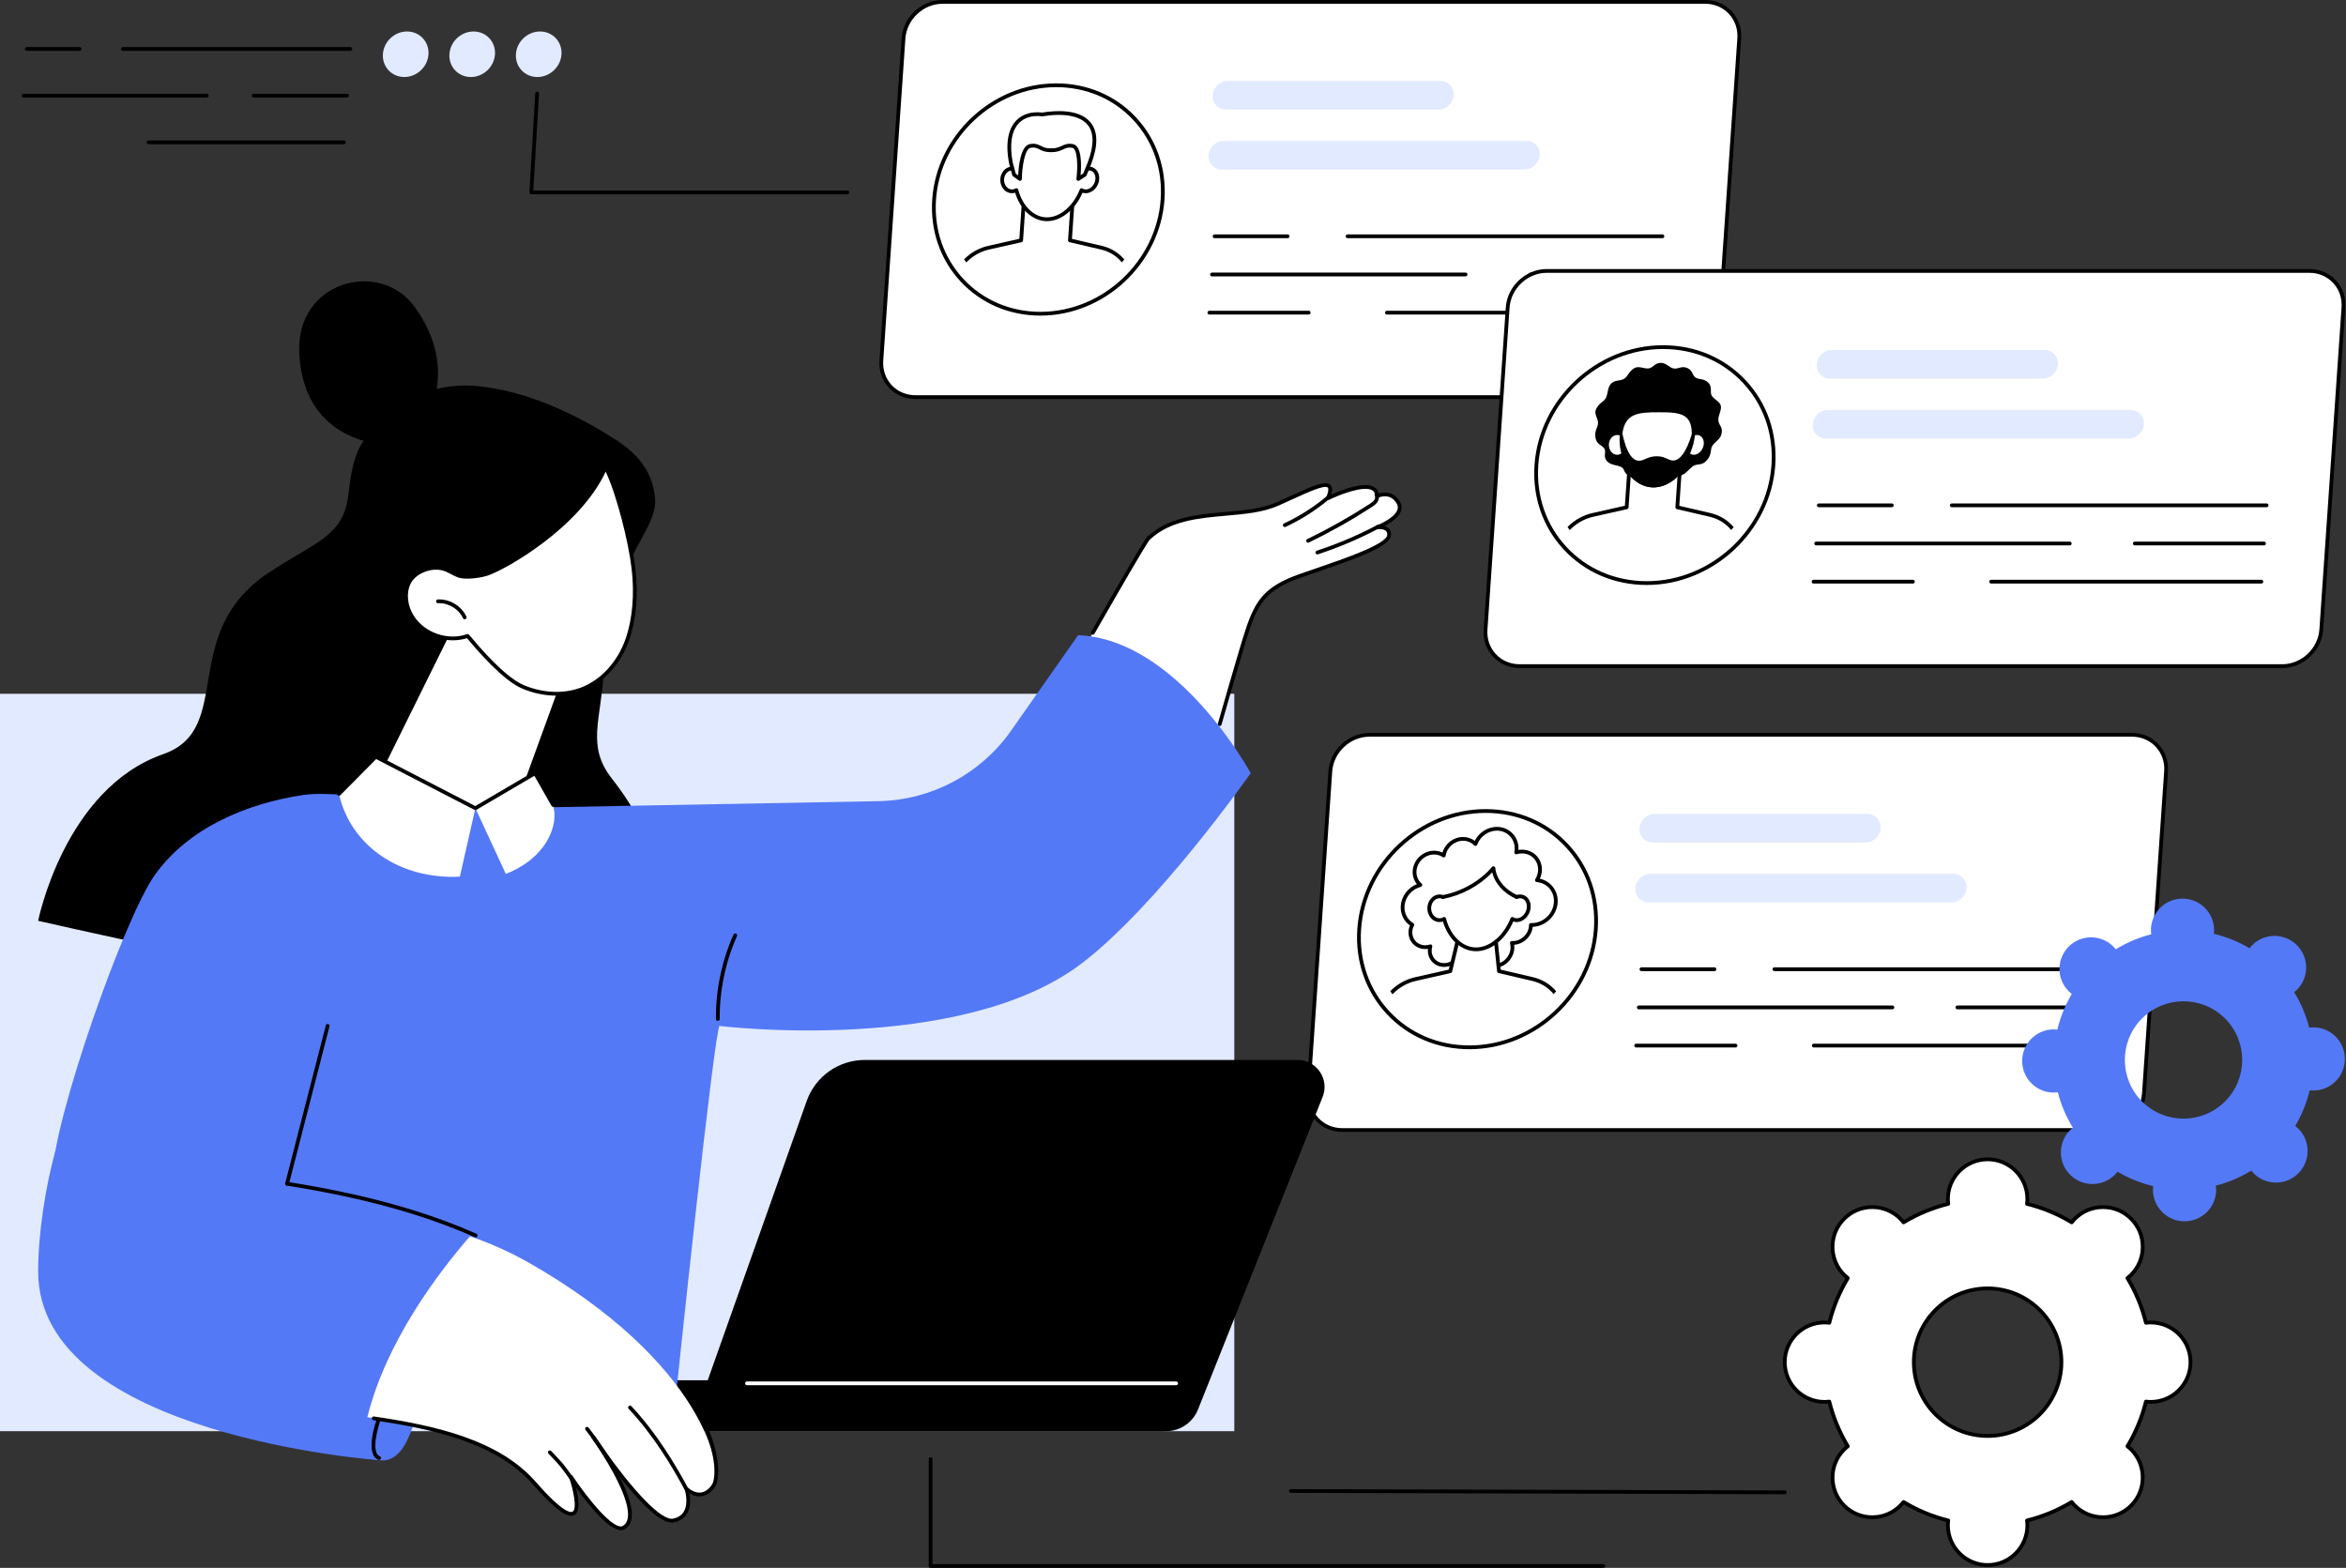 <?xml version="1.0" encoding="UTF-8"?><svg xmlns="http://www.w3.org/2000/svg" xmlns:xlink="http://www.w3.org/1999/xlink" height="1830.0" preserveAspectRatio="xMidYMid meet" version="1.0" viewBox="338.8 335.0 2738.1 1830.0" width="2738.1" zoomAndPan="magnify"><rect x="338.8" y="335.0" width="2738.1" height="1830.0" fill="#333333" stroke="none"/><defs><clipPath id="a"><path d="M 1445 568 L 1669 568 L 1669 685 L 1445 685 Z M 1445 568"/></clipPath><clipPath id="b"><path d="M 1445.602 567.852 C 1441.16 632.34 1489.852 684.621 1554.34 684.621 C 1618.828 684.621 1674.711 632.34 1679.141 567.852 C 1683.578 503.359 1634.891 451.078 1570.398 451.078 C 1505.91 451.078 1450.031 503.359 1445.602 567.852 Z M 1445.602 567.852"/></clipPath><clipPath id="c"><path d="M 1445 565 L 1671 565 L 1671 685 L 1445 685 Z M 1445 565"/></clipPath><clipPath id="d"><path d="M 1445.602 567.852 C 1441.16 632.34 1489.852 684.621 1554.34 684.621 C 1618.828 684.621 1674.711 632.34 1679.141 567.852 C 1683.578 503.359 1634.891 451.078 1570.398 451.078 C 1505.91 451.078 1450.031 503.359 1445.602 567.852 Z M 1445.602 567.852"/></clipPath><clipPath id="e"><path d="M 1508 488 L 1620 488 L 1620 591 L 1508 591 Z M 1508 488"/></clipPath><clipPath id="f"><path d="M 1445.602 567.852 C 1441.16 632.34 1489.852 684.621 1554.34 684.621 C 1618.828 684.621 1674.711 632.34 1679.141 567.852 C 1683.578 503.359 1634.891 451.078 1570.398 451.078 C 1505.91 451.078 1450.031 503.359 1445.602 567.852 Z M 1445.602 567.852"/></clipPath><clipPath id="g"><path d="M 1506 486 L 1622 486 L 1622 594 L 1506 594 Z M 1506 486"/></clipPath><clipPath id="h"><path d="M 1445.602 567.852 C 1441.16 632.34 1489.852 684.621 1554.34 684.621 C 1618.828 684.621 1674.711 632.34 1679.141 567.852 C 1683.578 503.359 1634.891 451.078 1570.398 451.078 C 1505.91 451.078 1450.031 503.359 1445.602 567.852 Z M 1445.602 567.852"/></clipPath><clipPath id="i"><path d="M 1516 466 L 1617 466 L 1617 544 L 1516 544 Z M 1516 466"/></clipPath><clipPath id="j"><path d="M 1445.602 567.852 C 1441.16 632.34 1489.852 684.621 1554.34 684.621 C 1618.828 684.621 1674.711 632.34 1679.141 567.852 C 1683.578 503.359 1634.891 451.078 1570.398 451.078 C 1505.91 451.078 1450.031 503.359 1445.602 567.852 Z M 1445.602 567.852"/></clipPath><clipPath id="k"><path d="M 1514 464 L 1619 464 L 1619 547 L 1514 547 Z M 1514 464"/></clipPath><clipPath id="l"><path d="M 1445.602 567.852 C 1441.16 632.34 1489.852 684.621 1554.34 684.621 C 1618.828 684.621 1674.711 632.34 1679.141 567.852 C 1683.578 503.359 1634.891 451.078 1570.398 451.078 C 1505.91 451.078 1450.031 503.359 1445.602 567.852 Z M 1445.602 567.852"/></clipPath><clipPath id="m"><path d="M 2200 758 L 2349 758 L 2349 896 L 2200 896 Z M 2200 758"/></clipPath><clipPath id="n"><path d="M 2391.398 877.859 C 2386.82 944.469 2328.879 998.469 2261.988 998.469 C 2195.09 998.469 2144.578 944.469 2149.16 877.859 C 2153.738 811.238 2211.68 757.238 2278.578 757.238 C 2345.469 757.238 2395.988 811.238 2391.398 877.859 Z M 2391.398 877.859"/></clipPath><clipPath id="o"><path d="M 2148 875 L 2383 875 L 2383 999 L 2148 999 Z M 2148 875"/></clipPath><clipPath id="p"><path d="M 2391.398 877.859 C 2386.82 944.469 2328.879 998.469 2261.988 998.469 C 2195.09 998.469 2144.578 944.469 2149.16 877.859 C 2153.738 811.238 2211.68 757.238 2278.578 757.238 C 2345.469 757.238 2395.988 811.238 2391.398 877.859 Z M 2391.398 877.859"/></clipPath><clipPath id="q"><path d="M 2214 813 L 2330 813 L 2330 902 L 2214 902 Z M 2214 813"/></clipPath><clipPath id="r"><path d="M 2391.398 877.859 C 2386.82 944.469 2328.879 998.469 2261.988 998.469 C 2195.09 998.469 2144.578 944.469 2149.16 877.859 C 2153.738 811.238 2211.68 757.238 2278.578 757.238 C 2345.469 757.238 2395.988 811.238 2391.398 877.859 Z M 2391.398 877.859"/></clipPath><clipPath id="s"><path d="M 2212 811 L 2332 811 L 2332 904 L 2212 904 Z M 2212 811"/></clipPath><clipPath id="t"><path d="M 2391.398 877.859 C 2386.82 944.469 2328.879 998.469 2261.988 998.469 C 2195.09 998.469 2144.578 944.469 2149.16 877.859 C 2153.738 811.238 2211.68 757.238 2278.578 757.238 C 2345.469 757.238 2395.988 811.238 2391.398 877.859 Z M 2391.398 877.859"/></clipPath><clipPath id="u"><path d="M 2229 864 L 2313 864 L 2313 904 L 2229 904 Z M 2229 864"/></clipPath><clipPath id="v"><path d="M 2391.398 877.859 C 2386.82 944.469 2328.879 998.469 2261.988 998.469 C 2195.09 998.469 2144.578 944.469 2149.16 877.859 C 2153.738 811.238 2211.68 757.238 2278.578 757.238 C 2345.469 757.238 2395.988 811.238 2391.398 877.859 Z M 2391.398 877.859"/></clipPath><clipPath id="w"><path d="M 2229 836 L 2318 836 L 2318 902 L 2229 902 Z M 2229 836"/></clipPath><clipPath id="x"><path d="M 2391.398 877.859 C 2386.82 944.469 2328.879 998.469 2261.988 998.469 C 2195.09 998.469 2144.578 944.469 2149.16 877.859 C 2153.738 811.238 2211.68 757.238 2278.578 757.238 C 2345.469 757.238 2395.988 811.238 2391.398 877.859 Z M 2391.398 877.859"/></clipPath><clipPath id="y"><path d="M 1975 1302 L 2155 1302 L 2155 1463 L 1975 1463 Z M 1975 1302"/></clipPath><clipPath id="z"><path d="M 2184.199 1419.512 C 2179.621 1486.219 2121.75 1540.301 2054.949 1540.301 C 1988.16 1540.301 1937.73 1486.219 1942.309 1419.512 C 1946.898 1352.801 2004.77 1298.719 2071.57 1298.719 C 2138.359 1298.719 2188.789 1352.801 2184.199 1419.512 Z M 2184.199 1419.512"/></clipPath><clipPath id="A"><path d="M 1973 1300 L 2157 1300 L 2157 1465 L 1973 1465 Z M 1973 1300"/></clipPath><clipPath id="B"><path d="M 2184.199 1419.512 C 2179.621 1486.219 2121.75 1540.301 2054.949 1540.301 C 1988.16 1540.301 1937.73 1486.219 1942.309 1419.512 C 1946.898 1352.801 2004.77 1298.719 2071.57 1298.719 C 2138.359 1298.719 2188.789 1352.801 2184.199 1419.512 Z M 2184.199 1419.512"/></clipPath><clipPath id="C"><path d="M 1942 1462 L 2173 1462 L 2173 1541 L 1942 1541 Z M 1942 1462"/></clipPath><clipPath id="D"><path d="M 2184.199 1419.512 C 2179.621 1486.219 2121.75 1540.301 2054.949 1540.301 C 1988.16 1540.301 1937.73 1486.219 1942.309 1419.512 C 1946.898 1352.801 2004.77 1298.719 2071.57 1298.719 C 2138.359 1298.719 2188.789 1352.801 2184.199 1419.512 Z M 2184.199 1419.512"/></clipPath><clipPath id="E"><path d="M 1942 1459 L 2176 1459 L 2176 1541 L 1942 1541 Z M 1942 1459"/></clipPath><clipPath id="F"><path d="M 2184.199 1419.512 C 2179.621 1486.219 2121.75 1540.301 2054.949 1540.301 C 1988.16 1540.301 1937.73 1486.219 1942.309 1419.512 C 1946.898 1352.801 2004.77 1298.719 2071.57 1298.719 C 2138.359 1298.719 2188.789 1352.801 2184.199 1419.512 Z M 2184.199 1419.512"/></clipPath><clipPath id="G"><path d="M 2030 1419 L 2089 1419 L 2089 1473 L 2030 1473 Z M 2030 1419"/></clipPath><clipPath id="H"><path d="M 2184.199 1419.512 C 2179.621 1486.219 2121.75 1540.301 2054.949 1540.301 C 1988.16 1540.301 1937.73 1486.219 1942.309 1419.512 C 1946.898 1352.801 2004.77 1298.719 2071.57 1298.719 C 2138.359 1298.719 2188.789 1352.801 2184.199 1419.512 Z M 2184.199 1419.512"/></clipPath><clipPath id="I"><path d="M 2006 1336 L 2124 1336 L 2124 1444 L 2006 1444 Z M 2006 1336"/></clipPath><clipPath id="J"><path d="M 2184.199 1419.512 C 2179.621 1486.219 2121.75 1540.301 2054.949 1540.301 C 1988.16 1540.301 1937.73 1486.219 1942.309 1419.512 C 1946.898 1352.801 2004.77 1298.719 2071.57 1298.719 C 2138.359 1298.719 2188.789 1352.801 2184.199 1419.512 Z M 2184.199 1419.512"/></clipPath><clipPath id="K"><path d="M 2006 1381 L 2124 1381 L 2124 1444 L 2006 1444 Z M 2006 1381"/></clipPath><clipPath id="L"><path d="M 2184.199 1419.512 C 2179.621 1486.219 2121.75 1540.301 2054.949 1540.301 C 1988.16 1540.301 1937.73 1486.219 1942.309 1419.512 C 1946.898 1352.801 2004.77 1298.719 2071.57 1298.719 C 2138.359 1298.719 2188.789 1352.801 2184.199 1419.512 Z M 2184.199 1419.512"/></clipPath><clipPath id="M"><path d="M 2004 1379 L 2126 1379 L 2126 1446 L 2004 1446 Z M 2004 1379"/></clipPath><clipPath id="N"><path d="M 2184.199 1419.512 C 2179.621 1486.219 2121.75 1540.301 2054.949 1540.301 C 1988.16 1540.301 1937.73 1486.219 1942.309 1419.512 C 1946.898 1352.801 2004.77 1298.719 2071.57 1298.719 C 2138.359 1298.719 2188.789 1352.801 2184.199 1419.512 Z M 2184.199 1419.512"/></clipPath><clipPath id="O"><path d="M 2022 1348 L 2109 1348 L 2109 1382 L 2022 1382 Z M 2022 1348"/></clipPath><clipPath id="P"><path d="M 2184.199 1419.512 C 2179.621 1486.219 2121.75 1540.301 2054.949 1540.301 C 1988.16 1540.301 1937.73 1486.219 1942.309 1419.512 C 1946.898 1352.801 2004.77 1298.719 2071.57 1298.719 C 2138.359 1298.719 2188.789 1352.801 2184.199 1419.512 Z M 2184.199 1419.512"/></clipPath><clipPath id="Q"><path d="M 2020 1346 L 2112 1346 L 2112 1385 L 2020 1385 Z M 2020 1346"/></clipPath><clipPath id="R"><path d="M 2184.199 1419.512 C 2179.621 1486.219 2121.75 1540.301 2054.949 1540.301 C 1988.16 1540.301 1937.73 1486.219 1942.309 1419.512 C 1946.898 1352.801 2004.77 1298.719 2071.57 1298.719 C 2138.359 1298.719 2188.789 1352.801 2184.199 1419.512 Z M 2184.199 1419.512"/></clipPath><clipPath id="S"><path d="M 2082 1432 L 2091 1432 L 2091 1471 L 2082 1471 Z M 2082 1432"/></clipPath><clipPath id="T"><path d="M 2184.199 1419.512 C 2179.621 1486.219 2121.75 1540.301 2054.949 1540.301 C 1988.16 1540.301 1937.73 1486.219 1942.309 1419.512 C 1946.898 1352.801 2004.77 1298.719 2071.57 1298.719 C 2138.359 1298.719 2188.789 1352.801 2184.199 1419.512 Z M 2184.199 1419.512"/></clipPath><clipPath id="U"><path d="M 2029 1432 L 2042 1432 L 2042 1471 L 2029 1471 Z M 2029 1432"/></clipPath><clipPath id="V"><path d="M 2184.199 1419.512 C 2179.621 1486.219 2121.75 1540.301 2054.949 1540.301 C 1988.16 1540.301 1937.73 1486.219 1942.309 1419.512 C 1946.898 1352.801 2004.77 1298.719 2071.57 1298.719 C 2138.359 1298.719 2188.789 1352.801 2184.199 1419.512 Z M 2184.199 1419.512"/></clipPath></defs><g><g id="change1_4"><path d="M 2297.23 798.5 L 1407.23 798.5 C 1383.641 798.5 1365.828 779.379 1367.461 755.789 L 1393.309 379.91 C 1394.93 356.32 1415.371 337.199 1438.949 337.199 L 2328.961 337.199 C 2352.539 337.199 2370.352 356.32 2368.73 379.91 L 2342.879 755.789 C 2341.262 779.379 2320.82 798.5 2297.23 798.5" fill="#fff"/></g><g id="change2_9"><path d="M 1438.949 339.398 C 1416.539 339.398 1397.039 357.641 1395.5 380.059 L 1369.648 755.941 C 1368.91 766.762 1372.422 776.91 1379.531 784.531 C 1386.621 792.121 1396.461 796.301 1407.23 796.301 L 2297.23 796.301 C 2319.648 796.301 2339.141 778.059 2340.68 755.641 L 2366.531 379.762 C 2367.281 368.949 2363.77 358.801 2356.648 351.18 C 2349.57 343.578 2339.73 339.398 2328.961 339.398 Z M 2297.23 800.699 L 1407.23 800.699 C 1395.219 800.699 1384.238 796.02 1376.309 787.531 C 1368.359 779.012 1364.43 767.68 1365.262 755.641 L 1391.109 379.762 C 1392.809 355.078 1414.27 335 1438.949 335 L 2328.961 335 C 2340.961 335 2351.941 339.68 2359.871 348.172 C 2367.828 356.691 2371.75 368.02 2370.922 380.059 L 2345.07 755.941 C 2343.379 780.621 2321.922 800.699 2297.23 800.699"/></g><g id="change1_5"><path d="M 1429.051 567.852 C 1423.98 641.48 1479.57 701.172 1553.199 701.172 C 1626.828 701.172 1690.629 641.48 1695.691 567.852 C 1700.75 494.219 1645.172 434.531 1571.539 434.531 C 1497.91 434.531 1434.109 494.219 1429.051 567.852" fill="#fff"/></g><g id="change2_10"><path d="M 1429.051 567.852 L 1431.238 568 C 1428.828 603.059 1440.23 635.988 1463.328 660.73 C 1486.352 685.391 1518.262 698.969 1553.199 698.969 C 1625.578 698.969 1688.52 640.078 1693.488 567.699 C 1695.91 532.641 1684.512 499.711 1661.41 474.969 C 1638.391 450.309 1606.469 436.73 1571.539 436.73 C 1499.16 436.73 1436.219 495.621 1431.238 568 Z M 1553.199 703.371 C 1517.031 703.371 1483.969 689.301 1460.109 663.738 C 1436.172 638.09 1424.359 603.988 1426.852 567.699 C 1431.98 493.059 1496.891 432.328 1571.539 432.328 C 1607.711 432.328 1640.77 446.398 1664.629 471.961 C 1688.57 497.609 1700.379 531.711 1697.891 568 C 1692.75 642.648 1627.852 703.371 1553.199 703.371"/></g><g clip-path="url(#a)"><g clip-path="url(#b)" id="change1_20"><path d="M 1453.059 659.16 C 1459.328 641.648 1474.398 628.262 1492.449 624.172 L 1530.609 615.512 L 1533.879 568.059 L 1590.828 568.059 L 1587.57 615.512 L 1624.539 624.172 C 1642.02 628.262 1655.262 641.648 1659.121 659.16 L 1668.238 734.879 L 1433.52 734.879 L 1453.059 659.16" fill="#fff"/></g></g><g clip-path="url(#c)"><g clip-path="url(#d)" id="change2_3"><path d="M 1436.359 732.68 L 1665.762 732.68 L 1656.93 659.422 C 1653.289 642.969 1640.68 630.199 1624.039 626.309 L 1587.07 617.66 C 1586.02 617.41 1585.301 616.441 1585.371 615.359 L 1588.469 570.27 L 1535.93 570.27 L 1532.809 615.66 C 1532.738 616.629 1532.051 617.449 1531.102 617.66 L 1492.941 626.309 C 1475.66 630.23 1461.199 643.059 1455.172 659.809 Z M 1668.238 737.078 L 1433.52 737.078 C 1432.84 737.078 1432.199 736.762 1431.781 736.219 C 1431.359 735.691 1431.219 734.988 1431.391 734.328 L 1450.93 658.609 C 1450.949 658.539 1450.969 658.48 1450.988 658.422 C 1457.5 640.219 1473.211 626.27 1491.961 622.02 L 1528.531 613.73 L 1531.68 567.91 C 1531.762 566.762 1532.719 565.859 1533.879 565.859 L 1590.828 565.859 C 1591.441 565.859 1592.02 566.121 1592.441 566.559 C 1592.859 567.012 1593.07 567.609 1593.031 568.211 L 1589.891 613.801 L 1625.039 622.02 C 1643.34 626.309 1657.219 640.352 1661.27 658.68 L 1670.43 734.609 C 1670.5 735.238 1670.309 735.871 1669.891 736.34 C 1669.469 736.809 1668.871 737.078 1668.238 737.078"/></g></g><g clip-path="url(#e)"><g clip-path="url(#f)" id="change1_22"><path d="M 1517.602 531.988 C 1519.68 531.48 1521.75 531.68 1523.629 532.422 C 1527.059 506.32 1546.078 488.621 1567.82 488.621 C 1589.551 488.621 1606.141 506.32 1605.98 532.422 C 1607.961 531.68 1610.059 531.48 1612.07 531.988 C 1618.07 533.512 1621.078 540.57 1618.801 547.762 C 1616.512 554.961 1609.801 559.559 1603.809 558.039 C 1602.84 557.801 1601.961 557.398 1601.16 556.891 C 1593.551 576.16 1577.871 590.922 1560.781 590.922 C 1543.699 590.922 1530.051 576.16 1525.09 556.891 C 1524.219 557.398 1523.281 557.801 1522.281 558.039 C 1516.078 559.559 1510 554.961 1508.699 547.762 C 1507.41 540.57 1511.391 533.512 1517.602 531.988" fill="#fff"/></g></g><g clip-path="url(#g)"><g clip-path="url(#h)" id="change2_7"><path d="M 1517.602 531.988 L 1517.621 531.988 Z M 1525.09 554.691 C 1525.371 554.691 1525.66 554.738 1525.93 554.859 C 1526.57 555.121 1527.051 555.672 1527.219 556.34 C 1532.199 575.699 1545.691 588.711 1560.781 588.711 C 1576 588.711 1591.398 575.602 1599.109 556.078 C 1599.352 555.469 1599.852 555 1600.48 554.789 C 1601.102 554.59 1601.781 554.68 1602.34 555.031 C 1602.988 555.441 1603.648 555.73 1604.352 555.91 C 1609.23 557.141 1614.762 553.191 1616.699 547.102 C 1617.762 543.762 1617.539 540.352 1616.09 537.75 C 1615.051 535.871 1613.469 534.621 1611.531 534.129 C 1610.039 533.75 1608.391 533.871 1606.75 534.48 C 1606.07 534.73 1605.309 534.629 1604.719 534.219 C 1604.129 533.809 1603.781 533.129 1603.781 532.41 C 1603.859 519.641 1599.719 508.422 1592.141 500.789 C 1585.66 494.27 1577.25 490.82 1567.82 490.82 C 1546.672 490.82 1529 508.441 1525.809 532.711 C 1525.719 533.379 1525.328 533.969 1524.75 534.309 C 1524.172 534.66 1523.449 534.711 1522.82 534.469 C 1521.281 533.859 1519.699 533.738 1518.121 534.129 C 1513.031 535.371 1509.781 541.309 1510.871 547.371 C 1511.441 550.539 1513.129 553.238 1515.512 554.789 C 1517.422 556.031 1519.641 556.422 1521.762 555.91 C 1522.5 555.719 1523.238 555.41 1523.98 554.988 C 1524.32 554.789 1524.699 554.691 1525.09 554.691 Z M 1560.781 593.121 C 1544.328 593.121 1529.66 579.891 1523.648 559.941 C 1523.371 560.031 1523.09 560.109 1522.801 560.18 C 1519.488 560.988 1516.039 560.391 1513.109 558.48 C 1509.719 556.27 1507.32 552.512 1506.539 548.148 C 1505.039 539.852 1509.77 531.641 1517.07 529.859 C 1518.641 529.469 1520.25 529.41 1521.82 529.66 C 1526.16 504.461 1545.172 486.422 1567.82 486.422 C 1578.301 486.422 1588.039 490.422 1595.262 497.691 C 1603.109 505.578 1607.629 516.828 1608.129 529.621 C 1609.66 529.422 1611.172 529.488 1612.609 529.859 C 1615.711 530.641 1618.309 532.68 1619.941 535.609 C 1621.969 539.262 1622.32 543.93 1620.898 548.43 C 1618.27 556.699 1610.359 561.961 1603.27 560.18 C 1602.941 560.09 1602.621 560 1602.301 559.879 C 1593.648 579.859 1577.199 593.121 1560.781 593.121"/></g></g><g clip-path="url(#i)"><g clip-path="url(#j)" id="change1_25"><path d="M 1555.238 468.609 C 1590.941 462.68 1631.461 470.031 1610.289 525.641 L 1604.871 538.969 L 1597.328 543.859 C 1597.328 543.859 1601.879 507.199 1590.52 505.289 C 1579.789 503.488 1578.602 510.699 1565.59 510.359 C 1552.531 510.699 1552.328 503.488 1541.352 505.289 C 1529.73 507.199 1529.238 543.859 1529.238 543.859 L 1522.371 538.969 L 1518.781 525.641 C 1510.289 482.43 1529.84 465.398 1555.238 468.609" fill="#fff"/></g></g><g clip-path="url(#k)"><g clip-path="url(#l)" id="change2_67"><path d="M 1524.289 537.641 L 1527.172 539.68 C 1527.672 528.859 1530.02 504.922 1540.988 503.121 C 1547.281 502.09 1550.602 503.762 1553.82 505.379 C 1556.68 506.82 1559.672 508.309 1565.531 508.16 C 1571.551 508.32 1574.73 506.809 1577.828 505.352 C 1581.238 503.75 1584.762 502.102 1590.891 503.121 C 1601.711 504.941 1600.961 528.41 1600 539.512 L 1603.09 537.5 L 1608.25 524.809 C 1615.84 504.871 1615.84 490.02 1608.23 480.719 C 1599.68 470.27 1580.488 466.648 1555.602 470.77 C 1555.391 470.809 1555.172 470.809 1554.969 470.789 C 1543.539 469.352 1534.148 472.172 1527.809 478.949 C 1519.191 488.191 1516.809 504.191 1520.941 525.211 Z M 1597.328 546.059 C 1596.922 546.059 1596.52 545.949 1596.16 545.719 C 1595.43 545.27 1595.039 544.441 1595.141 543.59 C 1596.922 529.23 1596.551 508.539 1590.16 507.461 C 1585.391 506.66 1582.879 507.84 1579.699 509.34 C 1576.309 510.93 1572.461 512.691 1565.531 512.559 C 1558.672 512.719 1555.039 510.922 1551.84 509.309 C 1548.898 507.828 1546.57 506.66 1541.711 507.461 C 1534.961 508.57 1531.641 529.43 1531.441 543.891 C 1531.43 544.711 1530.961 545.449 1530.23 545.82 C 1529.5 546.191 1528.629 546.121 1527.961 545.648 L 1521.09 540.77 C 1520.68 540.469 1520.379 540.039 1520.238 539.539 L 1516.66 526.211 C 1511.039 497.68 1517.879 483.141 1524.602 475.949 C 1531.77 468.27 1542.621 464.871 1555.199 466.379 C 1570.828 463.82 1598.621 462.012 1611.641 477.93 C 1620.32 488.539 1620.559 504.859 1612.352 526.422 L 1606.91 539.801 C 1606.738 540.219 1606.449 540.57 1606.07 540.82 L 1598.52 545.711 C 1598.16 545.941 1597.738 546.059 1597.328 546.059"/></g></g><g id="change3_1"><path d="M 2017.629 462.961 L 1769.68 462.961 C 1760.43 462.961 1753.449 455.461 1754.09 446.219 C 1754.719 436.969 1762.738 429.469 1771.98 429.469 L 2019.941 429.469 C 2029.191 429.469 2036.172 436.969 2035.531 446.219 C 2034.891 455.461 2026.879 462.961 2017.629 462.961" fill="#e2eaff"/></g><g id="change3_2"><path d="M 2117.949 532.891 L 1764.871 532.891 C 1755.621 532.891 1748.641 525.391 1749.281 516.141 C 1749.922 506.891 1757.93 499.398 1767.18 499.398 L 2120.25 499.398 C 2129.5 499.398 2136.48 506.891 2135.84 516.141 C 2135.211 525.391 2127.191 532.891 2117.949 532.891" fill="#e2eaff"/></g><g id="change2_11"><path d="M 1841.609 613 L 1756.41 613 C 1755.191 613 1754.211 612.02 1754.211 610.801 C 1754.211 609.578 1755.191 608.602 1756.41 608.602 L 1841.609 608.602 C 1842.828 608.602 1843.809 609.578 1843.809 610.801 C 1843.809 612.02 1842.828 613 1841.609 613"/></g><g id="change2_12"><path d="M 2279.09 613 L 1911.59 613 C 1910.379 613 1909.391 612.02 1909.391 610.801 C 1909.391 609.578 1910.379 608.602 1911.59 608.602 L 2279.09 608.602 C 2280.301 608.602 2281.289 609.578 2281.289 610.801 C 2281.289 612.02 2280.301 613 2279.09 613"/></g><g id="change2_13"><path d="M 2049.32 657.559 L 1753.34 657.559 C 1752.129 657.559 1751.141 656.57 1751.141 655.359 C 1751.141 654.141 1752.129 653.16 1753.34 653.16 L 2049.32 653.16 C 2050.531 653.16 2051.52 654.141 2051.52 655.359 C 2051.52 656.57 2050.531 657.559 2049.32 657.559"/></g><g id="change2_14"><path d="M 2276.02 657.559 L 2125.18 657.559 C 2123.961 657.559 2122.98 656.57 2122.98 655.359 C 2122.98 654.141 2123.961 653.16 2125.18 653.16 L 2276.02 653.16 C 2277.238 653.16 2278.219 654.141 2278.219 655.359 C 2278.219 656.57 2277.238 657.559 2276.02 657.559"/></g><g id="change2_15"><path d="M 1866.25 702.109 L 1750.281 702.109 C 1749.059 702.109 1748.078 701.129 1748.078 699.91 C 1748.078 698.699 1749.059 697.711 1750.281 697.711 L 1866.25 697.711 C 1867.461 697.711 1868.449 698.699 1868.449 699.91 C 1868.449 701.129 1867.461 702.109 1866.25 702.109"/></g><g id="change2_16"><path d="M 2272.961 702.109 L 1957.539 702.109 C 1956.32 702.109 1955.328 701.129 1955.328 699.91 C 1955.328 698.699 1956.32 697.711 1957.539 697.711 L 2272.961 697.711 C 2274.172 697.711 2275.16 698.699 2275.16 699.91 C 2275.16 701.129 2274.172 702.109 2272.961 702.109"/></g><g id="change1_6"><path d="M 3002.41 1112.52 L 2112.41 1112.52 C 2088.82 1112.52 2071.012 1093.391 2072.641 1069.809 L 2098.488 693.922 C 2100.109 670.328 2120.551 651.211 2144.129 651.211 L 3034.141 651.211 C 3057.719 651.211 3075.531 670.328 3073.91 693.922 L 3048.059 1069.809 C 3046.441 1093.391 3026 1112.52 3002.41 1112.52" fill="#fff"/></g><g id="change2_17"><path d="M 2144.129 653.41 C 2121.719 653.41 2102.219 671.648 2100.68 694.07 L 2074.828 1069.961 C 2074.09 1080.77 2077.602 1090.922 2084.711 1098.539 C 2091.801 1106.129 2101.641 1110.309 2112.41 1110.309 L 3002.41 1110.309 C 3024.828 1110.309 3044.32 1092.07 3045.859 1069.648 L 3071.711 693.77 C 3072.461 682.961 3068.949 672.809 3061.828 665.191 C 3054.75 657.602 3044.91 653.41 3034.141 653.41 Z M 3002.41 1114.719 L 2112.41 1114.719 C 2100.398 1114.719 2089.422 1110.039 2081.488 1101.539 C 2073.539 1093.02 2069.609 1081.699 2070.441 1069.648 L 2096.289 693.77 C 2097.988 669.09 2119.449 649.012 2144.129 649.012 L 3034.141 649.012 C 3046.141 649.012 3057.121 653.691 3065.051 662.191 C 3073.012 670.711 3076.93 682.031 3076.102 694.07 L 3050.25 1069.961 C 3048.559 1094.641 3027.102 1114.719 3002.41 1114.719"/></g><g id="change3_3"><path d="M 2722.809 776.969 L 2474.859 776.969 C 2465.609 776.969 2458.629 769.48 2459.27 760.23 C 2459.898 750.98 2467.922 743.48 2477.16 743.48 L 2725.121 743.48 C 2734.359 743.48 2741.352 750.98 2740.711 760.23 C 2740.07 769.48 2732.059 776.969 2722.809 776.969" fill="#e2eaff"/></g><g id="change3_4"><path d="M 2823.129 846.898 L 2470.051 846.898 C 2460.801 846.898 2453.82 839.398 2454.461 830.16 C 2455.09 820.91 2463.109 813.41 2472.352 813.41 L 2825.43 813.41 C 2834.68 813.41 2841.66 820.91 2841.02 830.16 C 2840.391 839.398 2832.371 846.898 2823.129 846.898" fill="#e2eaff"/></g><g id="change2_18"><path d="M 2546.789 927.012 L 2461.59 927.012 C 2460.371 927.012 2459.379 926.031 2459.379 924.809 C 2459.379 923.602 2460.371 922.609 2461.59 922.609 L 2546.789 922.609 C 2548.012 922.609 2548.988 923.602 2548.988 924.809 C 2548.988 926.031 2548.012 927.012 2546.789 927.012"/></g><g id="change2_19"><path d="M 2984.27 927.012 L 2616.77 927.012 C 2615.559 927.012 2614.57 926.031 2614.57 924.809 C 2614.57 923.602 2615.559 922.609 2616.77 922.609 L 2984.27 922.609 C 2985.48 922.609 2986.469 923.602 2986.469 924.809 C 2986.469 926.031 2985.48 927.012 2984.27 927.012"/></g><g id="change2_20"><path d="M 2754.5 971.57 L 2458.52 971.57 C 2457.309 971.57 2456.32 970.59 2456.32 969.371 C 2456.32 968.148 2457.309 967.172 2458.52 967.172 L 2754.5 967.172 C 2755.711 967.172 2756.699 968.148 2756.699 969.371 C 2756.699 970.59 2755.711 971.57 2754.5 971.57"/></g><g id="change2_21"><path d="M 2981.199 971.57 L 2830.359 971.57 C 2829.141 971.57 2828.16 970.59 2828.16 969.371 C 2828.16 968.148 2829.141 967.172 2830.359 967.172 L 2981.199 967.172 C 2982.422 967.172 2983.398 968.148 2983.398 969.371 C 2983.398 970.59 2982.422 971.57 2981.199 971.57"/></g><g id="change2_22"><path d="M 2571.43 1016.129 L 2455.461 1016.129 C 2454.238 1016.129 2453.262 1015.141 2453.262 1013.93 C 2453.262 1012.711 2454.238 1011.719 2455.461 1011.719 L 2571.43 1011.719 C 2572.641 1011.719 2573.629 1012.711 2573.629 1013.93 C 2573.629 1015.141 2572.641 1016.129 2571.43 1016.129"/></g><g id="change2_23"><path d="M 2978.141 1016.129 L 2662.719 1016.129 C 2661.5 1016.129 2660.512 1015.141 2660.512 1013.93 C 2660.512 1012.711 2661.5 1011.719 2662.719 1011.719 L 2978.141 1011.719 C 2979.352 1011.719 2980.34 1012.711 2980.34 1013.93 C 2980.34 1015.141 2979.352 1016.129 2978.141 1016.129"/></g><g id="change1_7"><path d="M 2408.57 877.859 C 2403.34 953.91 2337.191 1015.559 2260.809 1015.559 C 2184.441 1015.559 2126.762 953.91 2131.988 877.859 C 2137.219 801.801 2203.379 740.148 2279.75 740.148 C 2356.129 740.148 2413.801 801.801 2408.57 877.859" fill="#fff"/></g><g id="change2_24"><path d="M 2279.75 742.352 C 2204.629 742.352 2139.328 803.211 2134.191 878.012 C 2131.699 914.129 2143.469 948.09 2167.32 973.641 C 2191.238 999.25 2224.441 1013.359 2260.809 1013.359 C 2335.93 1013.359 2401.23 952.512 2406.379 877.711 C 2408.859 841.59 2397.09 807.621 2373.238 782.078 C 2349.32 756.461 2316.121 742.352 2279.75 742.352 Z M 2260.809 1017.762 C 2223.211 1017.762 2188.859 1003.16 2164.102 976.641 C 2139.41 950.191 2127.23 915.051 2129.801 877.711 C 2135.102 800.641 2202.371 737.949 2279.75 737.949 C 2317.352 737.949 2351.699 752.551 2376.461 779.07 C 2401.148 805.52 2413.328 840.66 2410.77 878.012 C 2405.469 955.07 2338.199 1017.762 2260.809 1017.762"/></g><g clip-path="url(#m)"><g clip-path="url(#n)" id="change2_62"><path d="M 2348.281 840.449 C 2347.172 847.82 2340.051 850.641 2337.281 855.422 C 2334.469 860.27 2337.219 864.531 2331.25 871.871 C 2325.391 879.07 2319.73 875.762 2315.109 878.871 C 2310.621 881.891 2306.988 887.422 2301.922 889.5 C 2297.039 891.512 2291.379 889.82 2286.129 890.859 C 2281.078 891.852 2275.828 895.73 2270.59 895.738 C 2265.57 895.738 2261.172 890.77 2256.109 889.801 C 2251.051 888.82 2246.77 893.031 2242.23 891.27 C 2233.109 887.738 2235.73 883.262 2231.73 880.52 C 2227.57 877.672 2219.281 878.469 2214.629 873.57 C 2209.289 867.941 2213.84 863.141 2211.422 858.789 C 2208.93 854.309 2202.488 854.52 2200.91 845.871 C 2199.441 837.809 2203.859 834.031 2203.93 828.66 C 2203.988 823.359 2199.141 818.328 2201.398 813.121 C 2204.879 805.109 2210.039 804.699 2212.809 799.922 C 2215.609 795.07 2214.898 787.91 2218.441 783.559 C 2223.109 777.82 2229.871 780.121 2234.488 777.012 C 2238.98 773.988 2240.02 768.359 2246.16 764.75 C 2251.699 761.488 2258.148 765.969 2263.41 764.941 C 2268.461 763.941 2270.352 758.391 2277.5 758.512 C 2283.59 758.621 2287.078 764.109 2292.141 765.078 C 2297.199 766.059 2301.301 761.879 2307.559 764.309 C 2314.578 767.02 2313.629 772.871 2317.629 775.609 C 2321.789 778.461 2327.191 776.48 2332.34 781.359 C 2337.961 786.68 2334.121 792.281 2336.531 796.621 C 2339.02 801.109 2345.891 803.398 2347.172 808.371 C 2348.48 813.43 2344.078 819.711 2344.34 825.059 C 2344.68 831.961 2349.48 832.488 2348.281 840.449"/></g></g><g clip-path="url(#o)"><g clip-path="url(#p)" id="change2_5"><path d="M 2139.531 1048.18 L 2377.672 1048.18 L 2368.488 972.539 C 2364.641 955.359 2351.539 942.191 2334.289 938.172 L 2295.93 929.23 C 2294.879 928.98 2294.16 928.012 2294.238 926.941 L 2297.449 880.281 L 2242.781 880.281 L 2239.551 927.238 C 2239.488 928.211 2238.789 929.02 2237.84 929.23 L 2198.262 938.172 C 2180.281 942.23 2165.238 955.539 2159 972.91 Z M 2380.148 1052.578 L 2136.68 1052.578 C 2136 1052.578 2135.359 1052.262 2134.941 1051.719 C 2134.531 1051.18 2134.379 1050.48 2134.551 1049.82 L 2154.801 971.621 C 2161.602 952.648 2177.859 938.262 2197.289 933.879 L 2235.27 925.301 L 2238.531 877.93 C 2238.609 876.77 2239.57 875.871 2240.73 875.871 L 2299.801 875.871 C 2300.41 875.871 2301 876.129 2301.41 876.57 C 2301.828 877.02 2302.039 877.621 2302 878.23 L 2298.762 925.371 L 2335.289 933.879 C 2354.238 938.301 2368.621 952.781 2372.809 971.691 C 2372.828 971.762 2372.84 971.828 2372.852 971.91 L 2382.328 1050.109 C 2382.41 1050.738 2382.219 1051.359 2381.801 1051.84 C 2381.379 1052.309 2380.781 1052.578 2380.148 1052.578"/></g></g><g clip-path="url(#q)"><g clip-path="url(#r)" id="change1_3"><path d="M 2321.828 840.82 C 2319.73 840.289 2317.559 840.488 2315.512 841.262 C 2315.66 814.301 2297.219 813.988 2274.672 813.988 C 2252.129 813.988 2233.641 814.301 2230.09 841.262 C 2228.141 840.488 2225.988 840.289 2223.828 840.82 C 2217.391 842.391 2213.27 849.68 2214.609 857.109 C 2215.949 864.539 2222.262 869.289 2228.699 867.719 C 2229.73 867.469 2230.699 867.059 2231.609 866.531 C 2236.762 886.441 2250.922 901.68 2268.641 901.68 C 2286.371 901.68 2302.621 886.441 2310.512 866.531 C 2311.34 867.059 2312.262 867.469 2313.262 867.719 C 2319.48 869.289 2326.441 864.539 2328.809 857.109 C 2331.172 849.68 2328.051 842.391 2321.828 840.82" fill="#fff"/></g></g><g clip-path="url(#s)"><g clip-path="url(#t)" id="change2_1"><path d="M 2231.609 864.328 C 2231.891 864.328 2232.18 864.391 2232.461 864.5 C 2233.09 864.762 2233.559 865.309 2233.738 865.98 C 2238.922 886.02 2252.949 899.48 2268.641 899.48 C 2284.461 899.48 2300.469 885.91 2308.469 865.719 C 2308.711 865.109 2309.211 864.641 2309.828 864.441 C 2310.449 864.238 2311.129 864.32 2311.691 864.672 C 2312.371 865.102 2313.078 865.41 2313.801 865.59 C 2318.898 866.879 2324.691 862.77 2326.711 856.441 C 2327.809 852.98 2327.578 849.449 2326.078 846.75 C 2324.98 844.781 2323.328 843.469 2321.289 842.949 C 2319.719 842.559 2317.988 842.691 2316.27 843.32 C 2315.59 843.57 2314.84 843.469 2314.25 843.059 C 2313.648 842.648 2313.301 841.969 2313.309 841.238 C 2313.352 832.789 2311.52 826.809 2307.691 822.961 C 2300.961 816.191 2288.191 816.191 2274.672 816.191 C 2250.461 816.191 2235.449 817.41 2232.27 841.539 C 2232.18 842.219 2231.789 842.809 2231.211 843.148 C 2230.629 843.5 2229.922 843.559 2229.289 843.309 C 2227.66 842.672 2226 842.551 2224.352 842.961 C 2219.039 844.25 2215.641 850.422 2216.781 856.719 C 2217.371 859.988 2219.129 862.801 2221.609 864.41 C 2223.609 865.719 2225.941 866.141 2228.18 865.59 C 2228.949 865.398 2229.73 865.078 2230.5 864.629 C 2230.84 864.43 2231.219 864.328 2231.609 864.328 Z M 2268.641 903.879 C 2251.59 903.879 2236.379 890.211 2230.18 869.59 C 2229.859 869.691 2229.539 869.781 2229.219 869.859 C 2225.789 870.699 2222.238 870.07 2219.211 868.102 C 2215.719 865.828 2213.25 861.969 2212.449 857.5 C 2210.898 848.961 2215.77 840.52 2223.309 838.68 C 2224.949 838.281 2226.629 838.219 2228.289 838.488 C 2232.969 811.789 2253.238 811.781 2274.672 811.781 C 2289.129 811.781 2302.789 811.781 2310.809 819.852 C 2315.039 824.102 2317.289 830.211 2317.66 838.449 C 2319.262 838.23 2320.852 838.301 2322.359 838.68 C 2325.559 839.488 2328.25 841.59 2329.93 844.609 C 2332.02 848.359 2332.371 853.16 2330.898 857.781 C 2328.199 866.281 2320.051 871.699 2312.719 869.859 C 2312.359 869.77 2312 869.66 2311.648 869.531 C 2302.711 890.172 2285.66 903.879 2268.641 903.879"/></g></g><g clip-path="url(#u)"><g clip-path="url(#v)" id="change2_66"><path d="M 2268.641 903.879 C 2250.91 903.879 2235.172 889.09 2229.48 867.078 C 2229.172 865.91 2229.879 864.699 2231.059 864.398 C 2232.238 864.078 2233.43 864.809 2233.738 865.98 C 2238.922 886.02 2252.949 899.48 2268.641 899.48 C 2284.461 899.48 2300.461 885.91 2308.469 865.719 C 2308.922 864.59 2310.191 864.039 2311.328 864.488 C 2312.449 864.93 2313.012 866.211 2312.559 867.34 C 2303.898 889.199 2286.25 903.879 2268.641 903.879"/></g></g><g clip-path="url(#w)"><g clip-path="url(#x)" id="change2_64"><path d="M 2229.711 839.07 C 2230.238 838.078 2230.781 837.078 2231.309 836.078 C 2236.73 864.949 2244.449 871.879 2250.629 872.699 C 2257.219 873.57 2261.359 867.43 2272.691 867.52 C 2283.66 867.621 2286.66 873.512 2293.121 872.391 C 2298.988 871.359 2306.672 864.719 2314.141 839.262 C 2315.238 838.578 2316.34 837.91 2317.441 837.23 C 2317.219 844.191 2315.77 859.449 2305.48 874.809 C 2301.031 881.461 2287.602 901.512 2268.641 901.68 C 2247.199 901.871 2235.93 876.461 2234.039 872.238 C 2227.879 858.539 2228.809 845.461 2229.711 839.07"/></g></g><g id="change1_8"><path d="M 2795.398 1653.969 L 1905.398 1653.969 C 1881.809 1653.969 1864.012 1634.852 1865.629 1611.262 L 1891.48 1235.371 C 1893.102 1211.789 1913.539 1192.66 1937.129 1192.66 L 2827.129 1192.66 C 2850.719 1192.66 2868.52 1211.789 2866.898 1235.371 L 2841.051 1611.262 C 2839.43 1634.852 2818.988 1653.969 2795.398 1653.969" fill="#fff"/></g><g id="change2_25"><path d="M 1937.129 1194.859 C 1914.711 1194.859 1895.219 1213.102 1893.672 1235.52 L 1867.82 1611.41 C 1867.078 1622.219 1870.59 1632.371 1877.699 1639.988 C 1884.789 1647.578 1894.629 1651.77 1905.398 1651.77 L 2795.398 1651.77 C 2817.82 1651.77 2837.309 1633.531 2838.859 1611.109 L 2864.699 1235.219 C 2865.449 1224.41 2861.941 1214.262 2854.828 1206.641 C 2847.738 1199.051 2837.898 1194.859 2827.129 1194.859 Z M 2795.398 1656.172 L 1905.398 1656.172 C 1893.398 1656.172 1882.422 1651.488 1874.488 1643 C 1866.531 1634.469 1862.602 1623.148 1863.43 1611.109 L 1889.281 1235.219 C 1890.98 1210.539 1912.441 1190.461 1937.129 1190.461 L 2827.129 1190.461 C 2839.129 1190.461 2850.109 1195.141 2858.039 1203.641 C 2866 1212.16 2869.922 1223.48 2869.102 1235.52 L 2843.25 1611.41 C 2841.551 1636.09 2820.09 1656.172 2795.398 1656.172"/></g><g id="change3_5"><path d="M 2515.809 1318.43 L 2267.852 1318.43 C 2258.609 1318.43 2251.621 1310.93 2252.262 1301.68 C 2252.898 1292.43 2260.91 1284.941 2270.16 1284.941 L 2518.109 1284.941 C 2527.359 1284.941 2534.34 1292.43 2533.699 1301.68 C 2533.07 1310.93 2525.051 1318.43 2515.809 1318.43" fill="#e2eaff"/></g><g id="change3_6"><path d="M 2616.121 1388.352 L 2263.039 1388.352 C 2253.801 1388.352 2246.809 1380.852 2247.449 1371.609 C 2248.09 1362.359 2256.102 1354.859 2265.352 1354.859 L 2618.422 1354.859 C 2627.672 1354.859 2634.648 1362.359 2634.02 1371.609 C 2633.379 1380.852 2625.371 1388.352 2616.121 1388.352" fill="#e2eaff"/></g><g id="change2_26"><path d="M 2339.781 1468.469 L 2254.578 1468.469 C 2253.359 1468.469 2252.379 1467.48 2252.379 1466.27 C 2252.379 1465.051 2253.359 1464.07 2254.578 1464.07 L 2339.781 1464.07 C 2341 1464.07 2341.98 1465.051 2341.98 1466.27 C 2341.98 1467.48 2341 1468.469 2339.781 1468.469"/></g><g id="change2_27"><path d="M 2777.262 1468.469 L 2409.762 1468.469 C 2408.551 1468.469 2407.559 1467.48 2407.559 1466.27 C 2407.559 1465.051 2408.551 1464.07 2409.762 1464.07 L 2777.262 1464.07 C 2778.469 1464.07 2779.461 1465.051 2779.461 1466.27 C 2779.461 1467.48 2778.469 1468.469 2777.262 1468.469"/></g><g id="change2_28"><path d="M 2547.488 1513.02 L 2251.512 1513.02 C 2250.301 1513.02 2249.309 1512.039 2249.309 1510.82 C 2249.309 1509.602 2250.301 1508.621 2251.512 1508.621 L 2547.488 1508.621 C 2548.699 1508.621 2549.691 1509.602 2549.691 1510.82 C 2549.691 1512.039 2548.699 1513.02 2547.488 1513.02"/></g><g id="change2_29"><path d="M 2774.191 1513.02 L 2623.352 1513.02 C 2622.129 1513.02 2621.148 1512.039 2621.148 1510.82 C 2621.148 1509.602 2622.129 1508.621 2623.352 1508.621 L 2774.191 1508.621 C 2775.41 1508.621 2776.398 1509.602 2776.398 1510.82 C 2776.398 1512.039 2775.41 1513.02 2774.191 1513.02"/></g><g id="change2_30"><path d="M 2364.422 1557.578 L 2248.449 1557.578 C 2247.23 1557.578 2246.25 1556.59 2246.25 1555.379 C 2246.25 1554.16 2247.23 1553.18 2248.449 1553.18 L 2364.422 1553.18 C 2365.629 1553.18 2366.621 1554.16 2366.621 1555.379 C 2366.621 1556.59 2365.629 1557.578 2364.422 1557.578"/></g><g id="change2_31"><path d="M 2771.129 1557.578 L 2455.711 1557.578 C 2454.488 1557.578 2453.512 1556.59 2453.512 1555.379 C 2453.512 1554.16 2454.488 1553.18 2455.711 1553.18 L 2771.129 1553.18 C 2772.352 1553.18 2773.328 1554.16 2773.328 1555.379 C 2773.328 1556.59 2772.352 1557.578 2771.129 1557.578"/></g><g id="change1_9"><path d="M 2201.352 1419.512 C 2196.109 1495.68 2130.039 1557.422 2053.781 1557.422 C 1977.512 1557.422 1919.941 1495.68 1925.172 1419.512 C 1930.41 1343.352 1996.48 1281.602 2072.738 1281.602 C 2149.012 1281.602 2206.578 1343.352 2201.352 1419.512" fill="#fff"/></g><g id="change2_32"><path d="M 2201.352 1419.512 L 2201.371 1419.512 Z M 2072.738 1283.801 C 1997.738 1283.801 1932.52 1344.75 1927.371 1419.66 C 1924.879 1455.91 1936.672 1489.98 1960.57 1515.578 C 1984.43 1541.141 2017.539 1555.219 2053.77 1555.219 C 2128.781 1555.219 2194 1494.27 2199.148 1419.359 C 2201.641 1383.109 2189.852 1349.051 2165.949 1323.441 C 2142.078 1297.879 2108.98 1283.801 2072.738 1283.801 Z M 2053.77 1559.621 C 2016.301 1559.621 1982.059 1545.051 1957.352 1518.578 C 1932.609 1492.078 1920.398 1456.84 1922.98 1419.359 C 1928.281 1342.191 1995.469 1279.398 2072.738 1279.398 C 2110.219 1279.398 2144.461 1293.98 2169.172 1320.441 C 2193.91 1346.941 2206.121 1382.18 2203.539 1419.66 C 2198.23 1496.84 2131.051 1559.621 2053.77 1559.621"/></g><g clip-path="url(#y)"><g clip-path="url(#z)" id="change1_21"><path d="M 2132.57 1362.328 C 2134.59 1359.102 2135.879 1355.379 2136.148 1351.422 C 2137.012 1338.98 2127.609 1328.91 2115.16 1328.91 C 2112.84 1328.91 2110.578 1329.262 2108.422 1329.91 C 2108.602 1328.949 2108.75 1327.98 2108.809 1326.988 C 2109.75 1313.371 2099.449 1302.32 2085.809 1302.32 C 2074.539 1302.32 2064.539 1309.871 2060.871 1320.172 C 2057.281 1316.422 2052.199 1314.109 2046.41 1314.109 C 2035.27 1314.109 2025.551 1322.648 2023.871 1333.539 C 2020.691 1331.398 2016.828 1330.141 2012.578 1330.141 C 2000.82 1330.141 1990.629 1339.672 1989.82 1351.422 C 1989.359 1358.102 1992.039 1364.059 1996.602 1367.961 C 1985.469 1370.75 1976.699 1380.629 1975.891 1392.422 C 1975.238 1401.828 1979.828 1410.02 1987.16 1414.371 C 1985.941 1416.711 1985.148 1419.289 1984.961 1422.02 C 1984.262 1432.238 1991.988 1440.52 2002.211 1440.52 C 2004.32 1440.52 2006.371 1440.148 2008.301 1439.512 C 2007.922 1440.781 2007.66 1442.109 2007.57 1443.48 C 2006.891 1453.352 2014.359 1461.359 2024.25 1461.359 C 2034.129 1461.359 2042.699 1453.352 2043.379 1443.48 C 2044.059 1433.602 2063.398 1430.648 2062.621 1442.059 C 2061.828 1453.469 2070.461 1462.719 2081.879 1462.719 C 2093.309 1462.719 2103.199 1453.469 2103.988 1442.059 C 2104.141 1439.781 2103.91 1437.59 2103.359 1435.531 C 2103.719 1435.551 2104.07 1435.59 2104.43 1435.59 C 2115.352 1435.59 2124.801 1426.75 2125.551 1415.859 C 2125.578 1415.422 2125.57 1415 2125.57 1414.57 C 2125.898 1414.578 2126.219 1414.621 2126.559 1414.621 C 2141.051 1414.621 2153.609 1402.891 2154.602 1388.41 C 2155.539 1374.762 2145.852 1363.551 2132.57 1362.328" fill="#fff"/></g></g><g clip-path="url(#A)"><g clip-path="url(#B)" id="change2_4"><path d="M 2054.988 1432.5 C 2055.309 1432.5 2055.629 1432.512 2055.949 1432.539 C 2061.711 1432.93 2065.191 1436.73 2064.809 1442.211 C 2064.48 1447.121 2066.07 1451.73 2069.289 1455.18 C 2072.5 1458.621 2076.98 1460.52 2081.879 1460.52 C 2092.148 1460.52 2101.09 1452.172 2101.789 1441.91 C 2101.93 1439.949 2101.738 1438 2101.238 1436.102 C 2101.059 1435.422 2101.211 1434.691 2101.66 1434.148 C 2102.102 1433.602 2102.789 1433.281 2103.48 1433.34 L 2103.84 1433.359 C 2104.031 1433.371 2104.23 1433.391 2104.43 1433.391 C 2114.191 1433.391 2122.68 1425.449 2123.352 1415.711 C 2123.371 1415.422 2123.371 1415.141 2123.371 1414.859 L 2123.371 1414.559 C 2123.371 1413.961 2123.621 1413.398 2124.051 1412.98 C 2124.48 1412.57 2125.039 1412.328 2125.66 1412.371 L 2126.109 1412.398 C 2126.262 1412.41 2126.41 1412.422 2126.559 1412.422 C 2139.898 1412.422 2151.488 1401.578 2152.41 1388.262 C 2153.262 1375.859 2144.648 1365.648 2132.371 1364.52 C 2131.609 1364.449 2130.941 1363.988 2130.602 1363.309 C 2130.262 1362.621 2130.301 1361.809 2130.711 1361.16 C 2132.602 1358.141 2133.719 1354.719 2133.961 1351.27 C 2134.328 1345.859 2132.578 1340.801 2129.031 1336.988 C 2125.488 1333.199 2120.559 1331.109 2115.16 1331.109 C 2113.109 1331.109 2111.059 1331.41 2109.059 1332.02 C 2108.328 1332.238 2107.531 1332.059 2106.961 1331.551 C 2106.379 1331.039 2106.121 1330.262 2106.262 1329.512 C 2106.449 1328.52 2106.559 1327.648 2106.621 1326.84 C 2107.031 1320.859 2105.09 1315.25 2101.16 1311.039 C 2097.238 1306.84 2091.789 1304.52 2085.809 1304.52 C 2075.789 1304.52 2066.379 1311.262 2062.941 1320.898 C 2062.68 1321.621 2062.07 1322.16 2061.328 1322.32 C 2060.578 1322.488 2059.801 1322.238 2059.281 1321.691 C 2055.961 1318.219 2051.391 1316.309 2046.41 1316.309 C 2036.52 1316.309 2027.57 1324.02 2026.039 1333.871 C 2025.93 1334.621 2025.441 1335.25 2024.75 1335.551 C 2024.059 1335.852 2023.262 1335.781 2022.641 1335.359 C 2019.711 1333.391 2016.23 1332.34 2012.578 1332.34 C 2001.969 1332.34 1992.738 1340.969 1992.02 1351.57 C 1991.621 1357.309 1993.809 1362.68 1998.031 1366.289 C 1998.66 1366.82 1998.93 1367.66 1998.738 1368.461 C 1998.551 1369.262 1997.941 1369.891 1997.141 1370.09 C 1986.648 1372.73 1978.809 1381.969 1978.078 1392.57 C 1977.52 1400.781 1981.43 1408.41 1988.289 1412.48 C 1989.289 1413.078 1989.648 1414.359 1989.109 1415.398 C 1987.98 1417.559 1987.32 1419.84 1987.16 1422.172 C 1986.859 1426.5 1988.262 1430.559 1991.102 1433.609 C 1995.121 1437.898 2001.512 1439.461 2007.602 1437.422 C 2008.379 1437.148 2009.238 1437.352 2009.828 1437.922 C 2010.422 1438.488 2010.648 1439.34 2010.41 1440.129 C 2010.059 1441.309 2009.84 1442.488 2009.762 1443.629 C 2009.48 1447.789 2010.828 1451.699 2013.559 1454.629 C 2016.289 1457.551 2020.078 1459.16 2024.25 1459.16 C 2032.988 1459.16 2040.578 1452.059 2041.18 1443.328 C 2041.641 1436.738 2048.629 1432.5 2054.988 1432.5 Z M 2081.879 1464.922 C 2075.738 1464.922 2070.129 1462.531 2066.07 1458.18 C 2062.012 1453.828 2060 1448.051 2060.422 1441.91 C 2060.691 1438.078 2057.969 1437.09 2055.648 1436.93 C 2051.102 1436.59 2045.859 1439.422 2045.578 1443.629 C 2044.82 1454.621 2035.25 1463.559 2024.25 1463.559 C 2018.852 1463.559 2013.91 1461.449 2010.34 1457.629 C 2006.77 1453.801 2005 1448.719 2005.371 1443.328 C 2005.391 1443.039 2005.422 1442.75 2005.449 1442.469 C 1998.82 1443.52 1992.281 1441.32 1987.891 1436.609 C 1984.199 1432.672 1982.391 1427.43 1982.77 1421.871 C 1982.93 1419.578 1983.461 1417.328 1984.359 1415.18 C 1977.109 1410.059 1973.059 1401.461 1973.691 1392.27 C 1974.469 1381.012 1982.031 1371.059 1992.539 1366.949 C 1988.988 1362.648 1987.219 1357.109 1987.621 1351.27 C 1988.512 1338.398 1999.711 1327.941 2012.578 1327.941 C 2016.031 1327.941 2019.359 1328.691 2022.359 1330.141 C 2025.41 1319.559 2035.25 1311.91 2046.41 1311.91 C 2051.48 1311.91 2056.211 1313.512 2060.039 1316.469 C 2064.84 1306.711 2075.02 1300.121 2085.809 1300.121 C 2093.02 1300.121 2099.621 1302.93 2104.379 1308.039 C 2109.129 1313.129 2111.488 1319.871 2111.02 1327.051 C 2112.391 1326.82 2113.781 1326.711 2115.16 1326.711 C 2121.801 1326.711 2127.859 1329.289 2132.25 1333.988 C 2136.641 1338.691 2138.809 1344.93 2138.352 1351.57 C 2138.141 1354.68 2137.328 1357.75 2135.988 1360.629 C 2148.781 1363.371 2157.73 1375.059 2156.801 1388.559 C 2155.75 1403.77 2142.801 1416.211 2127.68 1416.801 C 2126.512 1427.91 2117.109 1436.93 2106.039 1437.73 C 2106.238 1439.211 2106.289 1440.711 2106.18 1442.219 C 2105.32 1454.738 2094.422 1464.922 2081.879 1464.922"/></g></g><g clip-path="url(#C)"><g clip-path="url(#D)" id="change1_1"><path d="M 2127.66 1477.762 L 2060.34 1462.031 L 1990.852 1477.762 C 1972.16 1482 1956.551 1495.852 1950.059 1513.961 L 1929.82 1592.281 L 2172.93 1592.281 L 2163.469 1513.961 C 2159.469 1495.852 2145.77 1482 2127.66 1477.762" fill="#fff"/></g></g><g clip-path="url(#E)"><g clip-path="url(#F)" id="change2_2"><path d="M 1932.66 1590.078 L 2170.449 1590.078 L 2161.289 1514.23 C 2157.512 1497.172 2144.422 1483.941 2127.16 1479.91 L 2060.328 1464.289 L 1991.328 1479.91 C 1973.391 1483.98 1958.359 1497.309 1952.129 1514.699 Z M 2172.93 1594.48 L 1929.82 1594.48 C 1929.141 1594.48 1928.5 1594.172 1928.078 1593.629 C 1927.672 1593.09 1927.52 1592.391 1927.691 1591.73 L 1947.922 1513.41 C 1954.719 1494.422 1970.961 1480.012 1990.359 1475.621 L 2059.852 1459.879 C 2060.172 1459.809 2060.512 1459.809 2060.84 1459.891 L 2128.16 1475.621 C 2147.09 1480.051 2161.441 1494.559 2165.621 1513.488 L 2175.121 1592.02 C 2175.191 1592.648 2175 1593.27 2174.578 1593.738 C 2174.16 1594.219 2173.559 1594.48 2172.93 1594.48"/></g></g><g clip-path="url(#G)"><g clip-path="url(#H)" id="change1_19"><path d="M 2030.449 1472.82 L 2043.23 1419.73 L 2083.262 1419.73 L 2088.672 1472.23 L 2030.449 1472.82" fill="#fff"/></g></g><g clip-path="url(#I)"><g clip-path="url(#J)" id="change1_2"><path d="M 2115.27 1381.52 C 2113.172 1380.98 2110.98 1381.191 2108.898 1381.961 C 2109.059 1354.699 2091.719 1336.219 2068.988 1336.219 C 2046.262 1336.219 2026.371 1354.699 2022.781 1381.961 C 2020.809 1381.191 2018.648 1380.98 2016.469 1381.52 C 2009.98 1383.102 2005.82 1390.48 2007.172 1397.988 C 2008.531 1405.5 2014.879 1410.309 2021.371 1408.719 C 2022.422 1408.469 2023.391 1408.051 2024.309 1407.52 C 2029.5 1427.648 2043.77 1443.059 2061.641 1443.059 C 2079.512 1443.059 2095.898 1427.648 2103.859 1407.52 C 2104.699 1408.051 2105.621 1408.469 2106.629 1408.719 C 2112.898 1410.309 2119.922 1405.5 2122.309 1397.988 C 2124.691 1390.48 2121.551 1383.102 2115.27 1381.52" fill="#fff"/></g></g><g clip-path="url(#K)"><g clip-path="url(#L)" id="change1_23"><path d="M 2022.781 1381.961 C 2020.809 1381.191 2018.648 1380.98 2016.469 1381.52 C 2009.98 1383.102 2005.82 1390.48 2007.172 1397.988 C 2008.531 1405.5 2014.879 1410.309 2021.371 1408.719 C 2022.422 1408.469 2023.391 1408.051 2024.309 1407.52 C 2029.5 1427.648 2043.77 1443.059 2061.641 1443.059 C 2079.512 1443.059 2095.898 1427.648 2103.859 1407.52 C 2104.699 1408.051 2105.621 1408.469 2106.629 1408.719 C 2112.898 1410.309 2119.922 1405.5 2122.309 1397.988 C 2124.691 1390.48 2121.551 1383.102 2115.27 1381.52 C 2113.172 1380.98 2110.98 1381.191 2108.898 1381.961 L 2022.781 1381.961" fill="#fff"/></g></g><g clip-path="url(#M)"><g clip-path="url(#N)" id="change2_8"><path d="M 2061.641 1445.262 C 2044.449 1445.262 2029.121 1431.43 2022.879 1410.578 C 2022.551 1410.691 2022.219 1410.781 2021.891 1410.859 C 2018.449 1411.699 2014.879 1411.078 2011.828 1409.102 C 2008.309 1406.801 2005.82 1402.898 2005.012 1398.379 C 2003.449 1389.75 2008.359 1381.23 2015.949 1379.379 C 2018.48 1378.762 2021.121 1378.941 2023.578 1379.91 C 2024.719 1380.352 2025.27 1381.629 2024.828 1382.762 C 2024.391 1383.891 2023.109 1384.449 2021.98 1384.012 C 2020.34 1383.371 2018.66 1383.238 2016.988 1383.66 C 2011.621 1384.969 2008.191 1391.219 2009.34 1397.602 C 2009.941 1400.93 2011.719 1403.77 2014.23 1405.41 C 2016.25 1406.719 2018.602 1407.141 2020.852 1406.59 C 2021.641 1406.391 2022.41 1406.07 2023.199 1405.621 C 2023.789 1405.27 2024.52 1405.219 2025.148 1405.488 C 2025.789 1405.75 2026.27 1406.301 2026.441 1406.969 C 2031.66 1427.238 2045.809 1440.859 2061.641 1440.859 C 2077.59 1440.859 2093.738 1427.141 2101.82 1406.711 C 2102.059 1406.102 2102.559 1405.629 2103.18 1405.422 C 2103.801 1405.211 2104.488 1405.309 2105.039 1405.66 C 2105.719 1406.09 2106.441 1406.41 2107.172 1406.59 C 2112.32 1407.891 2118.172 1403.73 2120.211 1397.32 C 2121.328 1393.809 2121.09 1390.219 2119.57 1387.488 C 2118.461 1385.5 2116.789 1384.172 2114.73 1383.648 C 2113.148 1383.25 2111.398 1383.379 2109.672 1384.02 C 2108.531 1384.441 2107.262 1383.871 2106.84 1382.73 C 2106.422 1381.59 2107 1380.32 2108.141 1379.898 C 2110.699 1378.941 2113.359 1378.77 2115.809 1379.379 C 2119.031 1380.191 2121.73 1382.309 2123.422 1385.352 C 2125.531 1389.141 2125.891 1393.988 2124.41 1398.648 C 2121.68 1407.238 2113.461 1412.719 2106.09 1410.859 C 2105.719 1410.77 2105.359 1410.648 2105 1410.52 C 2095.98 1431.398 2078.789 1445.262 2061.641 1445.262"/></g></g><g clip-path="url(#O)"><g clip-path="url(#P)" id="change1_24"><path d="M 2022.781 1381.961 C 2044.59 1377.91 2067.172 1365.602 2081.828 1348.34 C 2083.41 1363.672 2095.102 1375.672 2108.898 1381.961 L 2022.781 1381.961" fill="#fff"/></g></g><g clip-path="url(#Q)"><g clip-path="url(#R)" id="change2_65"><path d="M 2108.898 1384.16 C 2108.602 1384.16 2108.289 1384.102 2107.988 1383.961 C 2093.48 1377.352 2083.469 1366.07 2080.422 1353.211 C 2065.82 1368.691 2044.762 1380.121 2023.18 1384.121 C 2021.98 1384.34 2020.84 1383.551 2020.621 1382.359 C 2020.398 1381.172 2021.18 1380.02 2022.379 1379.801 C 2044.57 1375.68 2066.16 1363.391 2080.148 1346.922 C 2080.719 1346.25 2081.641 1345.98 2082.48 1346.238 C 2083.32 1346.5 2083.93 1347.238 2084.02 1348.121 C 2085.379 1361.309 2095.02 1373.211 2109.82 1379.961 C 2110.922 1380.461 2111.41 1381.77 2110.898 1382.871 C 2110.539 1383.68 2109.738 1384.16 2108.898 1384.16"/></g></g><g clip-path="url(#S)"><g clip-path="url(#T)" id="change2_6"><path d="M 2088.301 1470.77 C 2087.18 1470.77 2086.219 1469.922 2086.109 1468.789 L 2082.57 1434.48 C 2082.449 1433.27 2083.328 1432.191 2084.531 1432.07 C 2085.73 1431.969 2086.828 1432.82 2086.949 1434.031 L 2090.488 1468.34 C 2090.609 1469.551 2089.73 1470.629 2088.52 1470.75 C 2088.449 1470.762 2088.371 1470.77 2088.301 1470.77"/></g></g><g clip-path="url(#U)"><g clip-path="url(#V)" id="change2_63"><path d="M 2031.48 1470.77 C 2031.309 1470.77 2031.129 1470.75 2030.961 1470.699 C 2029.781 1470.422 2029.051 1469.23 2029.34 1468.051 L 2037.512 1434.059 C 2037.801 1432.879 2038.988 1432.16 2040.172 1432.441 C 2041.352 1432.73 2042.078 1433.91 2041.789 1435.102 L 2033.621 1469.078 C 2033.371 1470.09 2032.469 1470.77 2031.48 1470.77"/></g></g><g id="change3_7"><path d="M 338.789 2005.449 L 1779.398 2005.449 L 1779.398 1144.77 L 338.789 1144.77 L 338.789 2005.449" fill="#e2eaff"/></g><g id="change2_33"><path d="M 651.371 1004.141 C 704.988 968.078 739.734 961.828 745.367 912.738 C 752.02 854.738 760.527 846.02 801.215 813 C 849.613 773.719 903.137 786.262 919.43 789.172 C 971.844 798.559 1023.09 827.391 1037.738 836.23 C 1061.961 850.852 1099.488 869.762 1103.379 917.141 C 1105.988 948.961 1065.039 985.238 1065.469 1025.109 C 1066 1074.289 1045.52 1081.699 1043.57 1117.691 C 1040.398 1176.172 1022.77 1205.48 1053.25 1244.16 C 1106.828 1312.172 1113.172 1373.73 1111.922 1382.43 C 1108.32 1407.59 869.848 1475.738 722.113 1475.059 C 667.562 1474.809 383.324 1409.762 383.324 1409.762 C 383.324 1409.762 413.961 1255.461 529.348 1215.211 C 613.344 1185.898 546.277 1074.828 651.371 1004.141"/></g><g id="change2_34"><path d="M 810.777 855.262 C 756.402 856.809 692.746 833.461 688.086 748.02 C 683.426 662.57 782.332 637.199 822.727 693.121 C 863.117 749.051 851.207 799.281 834.117 830.871 C 817.027 862.461 810.777 855.262 810.777 855.262"/></g><g id="change1_10"><path d="M 873.801 1054.691 L 769.402 1265.941 C 769.402 1265.941 684.289 1253.578 709.738 1282.82 C 753.484 1333.102 925.633 1436.449 986.68 1432.52 C 1083.23 1426.301 1065.238 1317.078 993.297 1283.172 L 941.727 1275.281 L 1007.359 1098.809 L 873.801 1054.691" fill="#fff"/></g><g id="change2_35"><path d="M 937.824 1292.238 C 937.574 1292.238 937.32 1292.199 937.07 1292.109 C 935.93 1291.691 935.34 1290.43 935.754 1289.289 L 1004.52 1100.18 L 873.113 1056.781 C 871.957 1056.398 871.332 1055.148 871.711 1054 C 872.094 1052.84 873.34 1052.211 874.492 1052.602 L 1008.051 1096.719 C 1008.609 1096.898 1009.078 1097.309 1009.34 1097.852 C 1009.602 1098.379 1009.629 1099 1009.43 1099.559 L 939.891 1290.789 C 939.566 1291.691 938.723 1292.238 937.824 1292.238"/></g><g id="change1_11"><path d="M 1078.148 998.309 C 1081.43 1025.922 1079.84 1056.391 1070.891 1081.801 C 1061.93 1107.211 1043.059 1129.859 1017.879 1139.48 C 996.047 1147.82 971.059 1145.82 949.488 1136.809 C 927.922 1127.809 899.547 1095.199 884.559 1077.27 C 861.527 1085.449 833.469 1075.91 820.203 1055.398 C 812.547 1043.559 809.855 1027.82 816.105 1015.191 C 822.355 1002.551 840.305 995.539 854.121 998.352 C 861.609 999.871 865.75 1003.422 873.152 1006.539 C 881.406 1010.031 899.426 1007.449 907.891 1004.531 C 929.641 997.02 1017.371 946.719 1045.641 880.25 C 1060.16 908.52 1074.379 966.469 1078.148 998.309" fill="#fff"/></g><g id="change2_36"><path d="M 884.559 1075.07 C 885.199 1075.07 885.82 1075.352 886.246 1075.859 C 896.473 1088.09 927.582 1125.289 950.336 1134.781 C 972.711 1144.121 997.043 1145.09 1017.09 1137.422 C 1040.141 1128.621 1059.48 1107.551 1068.809 1081.07 C 1076.98 1057.891 1079.531 1028.59 1075.969 998.57 C 1072.199 966.809 1058.789 913.512 1045.73 885.449 C 1014.941 951.34 929.422 999.43 908.609 1006.609 C 900.523 1009.398 881.473 1012.449 872.297 1008.57 C 869.535 1007.41 867.266 1006.211 865.07 1005.051 C 861.359 1003.102 858.156 1001.41 853.684 1000.5 C 840.195 997.762 823.559 1005.07 818.078 1016.16 C 812.648 1027.141 814.207 1042.07 822.051 1054.199 C 834.711 1073.789 861.844 1083.012 883.82 1075.199 C 884.062 1075.109 884.312 1075.07 884.559 1075.07 Z M 988.191 1146.949 C 975.094 1146.949 961.547 1144.23 948.641 1138.852 C 925.59 1129.219 895.109 1093.301 883.836 1079.84 C 860.289 1087.391 831.797 1077.379 818.355 1056.59 C 809.555 1042.98 807.934 1026.738 814.133 1014.211 C 820.523 1001.281 839.039 993.02 854.562 996.191 C 859.652 997.219 863.277 999.141 867.121 1001.16 C 869.234 1002.27 871.422 1003.422 874.008 1004.52 C 881.473 1007.672 898.633 1005.398 907.172 1002.449 C 927.238 995.52 1015.641 945.18 1043.609 879.379 C 1043.949 878.602 1044.711 878.078 1045.559 878.051 C 1046.461 878.039 1047.211 878.48 1047.602 879.238 C 1061.891 907.059 1076.32 964.191 1080.34 998.059 C 1083.98 1028.73 1081.359 1058.73 1072.961 1082.531 C 1063.199 1110.219 1042.898 1132.27 1018.672 1141.531 C 1009.199 1145.148 998.844 1146.949 988.191 1146.949"/></g><g id="change1_12"><path d="M 849.977 1036.859 C 862.824 1036.219 875.695 1043.949 881.164 1055.578 L 849.977 1036.859" fill="#fff"/></g><g id="change2_37"><path d="M 881.164 1057.781 C 880.336 1057.781 879.547 1057.32 879.172 1056.52 C 874.059 1045.641 862.113 1038.461 850.086 1039.059 C 848.934 1039.18 847.84 1038.191 847.777 1036.969 C 847.719 1035.762 848.652 1034.73 849.867 1034.672 C 863.609 1034 877.305 1042.191 883.156 1054.648 C 883.672 1055.75 883.199 1057.059 882.098 1057.578 C 881.797 1057.719 881.477 1057.781 881.164 1057.781"/></g><g id="change1_13"><path d="M 1971.039 922 C 1962.449 906.219 1946.148 914 1946.148 914 C 1945.262 888.66 1888.641 916.57 1888.641 916.57 C 1899.941 888.699 1874.031 903.422 1830.34 923.012 C 1786.641 942.602 1719.352 925.25 1679.18 963.43 C 1660.602 981.078 1517.898 1254.129 1517.898 1254.129 L 1424.949 1419.18 C 1518.398 1533.051 1660.301 1383.512 1708.621 1343.719 C 1750.941 1228.602 1787.5 1091.84 1795.012 1069.461 C 1806.559 1035.031 1818.129 1020.691 1855.629 1007.34 C 1893.141 993.988 1959.078 974.16 1960.078 959.461 C 1960.82 948.461 1946.148 950.449 1946.148 950.449 C 1946.148 950.449 1979.629 937.781 1971.039 922" fill="#fff"/></g><g id="change2_38"><path d="M 1762.352 1182.422 C 1762.148 1182.422 1761.949 1182.398 1761.738 1182.34 C 1760.57 1182 1759.898 1180.789 1760.23 1179.621 C 1760.48 1178.73 1785.488 1090.93 1792.922 1068.762 C 1804.059 1035.578 1815.129 1019.43 1854.898 1005.27 C 1860.898 1003.129 1867.629 1000.828 1874.711 998.41 C 1907.539 987.172 1957.141 970.199 1957.879 959.32 C 1958.02 957.281 1957.531 955.77 1956.379 954.691 C 1953.789 952.262 1948.328 952.379 1946.441 952.629 C 1945.34 952.781 1944.289 952.07 1944.02 950.98 C 1943.738 949.898 1944.32 948.781 1945.371 948.391 C 1945.57 948.309 1965.891 940.512 1969.68 930.27 C 1970.602 927.801 1970.41 925.441 1969.109 923.051 C 1961.641 909.34 1947.68 915.711 1947.09 915.98 C 1946.422 916.301 1945.641 916.262 1945.012 915.871 C 1944.371 915.488 1943.969 914.809 1943.949 914.07 C 1943.84 910.84 1942.68 908.609 1940.422 907.262 C 1930.078 901.078 1900.238 913.309 1889.621 918.539 C 1888.801 918.941 1887.82 918.801 1887.148 918.18 C 1886.48 917.559 1886.262 916.59 1886.602 915.738 C 1890.141 907.02 1889.051 904.66 1888.422 904.059 C 1884.809 900.609 1865.641 909.352 1845.359 918.609 C 1840.898 920.648 1836.18 922.801 1831.238 925.02 C 1813.309 933.059 1792.078 934.941 1769.602 936.93 C 1737.422 939.789 1704.129 942.738 1680.691 965.02 C 1677.07 968.59 1638.77 1035.32 1622.422 1063.809 L 1616.18 1074.68 C 1615.578 1075.73 1614.23 1076.09 1613.18 1075.488 C 1612.121 1074.879 1611.762 1073.539 1612.371 1072.48 L 1618.602 1061.621 C 1651.691 1003.969 1674.398 964.93 1677.66 961.828 C 1702.219 938.488 1736.27 935.469 1769.211 932.551 C 1791.309 930.59 1812.18 928.738 1829.441 921 C 1834.371 918.789 1839.078 916.641 1843.531 914.609 C 1869.82 902.59 1885.699 895.352 1891.461 900.879 C 1893.781 903.102 1894.129 906.719 1892.48 912.34 C 1903.852 907.23 1930.891 896.441 1942.68 903.48 C 1945.48 905.16 1947.25 907.66 1947.98 910.93 C 1954.969 908.762 1966.359 908.809 1972.969 920.949 C 1974.891 924.469 1975.172 928.121 1973.809 931.809 C 1971.012 939.328 1961.66 945.359 1954.77 948.93 C 1956.43 949.441 1958.059 950.238 1959.379 951.469 C 1961.531 953.48 1962.5 956.219 1962.27 959.609 C 1961.41 972.43 1926.02 985.5 1876.129 1002.57 C 1869.07 1004.988 1862.359 1007.281 1856.371 1009.422 C 1818.879 1022.77 1808.238 1036.941 1797.102 1070.16 C 1789.691 1092.23 1764.711 1179.941 1764.461 1180.82 C 1764.191 1181.789 1763.309 1182.422 1762.352 1182.422"/></g><g id="change2_39"><path d="M 1838.328 950.172 C 1837.5 950.172 1836.711 949.711 1836.34 948.91 C 1835.82 947.809 1836.301 946.488 1837.398 945.98 C 1855.52 937.52 1872.422 926.719 1887.648 913.879 C 1888.57 913.09 1889.961 913.219 1890.75 914.141 C 1891.531 915.07 1891.41 916.461 1890.48 917.25 C 1874.969 930.34 1857.73 941.352 1839.262 949.969 C 1838.961 950.109 1838.641 950.172 1838.328 950.172"/></g><g id="change2_40"><path d="M 1865.531 968.41 C 1864.711 968.41 1863.93 967.961 1863.551 967.172 C 1863.02 966.078 1863.48 964.762 1864.57 964.23 C 1889.512 952.148 1913.941 938.379 1937.191 923.309 C 1939.141 922.039 1941.359 920.609 1942.699 918.672 C 1943.68 917.25 1944.301 915 1943.352 913.422 C 1942.719 912.379 1943.059 911.031 1944.102 910.398 C 1945.141 909.77 1946.488 910.109 1947.121 911.148 C 1948.859 914.02 1948.539 917.961 1946.32 921.172 C 1944.48 923.828 1941.77 925.59 1939.578 927 C 1916.18 942.172 1891.59 956.031 1866.488 968.191 C 1866.18 968.34 1865.852 968.41 1865.531 968.41"/></g><g id="change2_41"><path d="M 1876.32 982.07 C 1875.391 982.07 1874.531 981.48 1874.23 980.551 C 1873.852 979.391 1874.48 978.148 1875.629 977.77 C 1900.129 969.75 1924.102 959.551 1946.871 947.441 C 1947.941 946.871 1949.281 947.281 1949.852 948.352 C 1950.422 949.43 1950.012 950.762 1948.941 951.328 C 1925.941 963.551 1901.738 973.859 1877 981.961 C 1876.77 982.031 1876.539 982.07 1876.32 982.07"/></g><g id="change4_1"><path d="M 780.816 2039.102 C 793.824 2041.922 804.129 2032.898 810.051 2023.289 C 822.723 2002.719 827.625 1973.66 827.625 1973.66 L 770.531 1939.488 L 769.852 2029.691 L 780.816 2039.102" fill="#5479f7"/></g><g id="change2_42"><path d="M 1695.039 2005.449 L 873.035 2005.449 C 868.164 2005.449 863.297 2004.199 859.285 2001.441 C 849.883 1994.98 846.621 1983.43 850.34 1973.5 C 860.031 1953.18 880.066 1946.031 909.688 1946.031 L 1748.98 1946.031 L 1738.09 1975.609 C 1731.371 1993.559 1714.211 2005.449 1695.039 2005.449"/></g><g id="change2_43"><path d="M 1699.691 2005.449 C 1716.129 2005.449 1730.91 1995.441 1737 1980.18 L 1882.52 1615.238 C 1886.379 1605.559 1885.18 1594.59 1879.328 1585.969 C 1873.48 1577.34 1863.719 1572.172 1853.289 1572.172 L 1348.09 1572.172 C 1317.648 1572.172 1290.512 1591.34 1280.352 1620.012 L 1143.75 2005.449 L 1699.691 2005.449"/></g><g id="change1_14"><path d="M 1711.52 1951.809 L 1210.641 1951.809 C 1209.43 1951.809 1208.441 1950.828 1208.441 1949.609 C 1208.441 1948.391 1209.43 1947.41 1210.641 1947.41 L 1711.52 1947.41 C 1712.73 1947.41 1713.719 1948.391 1713.719 1949.609 C 1713.719 1950.828 1712.73 1951.809 1711.52 1951.809" fill="#fff"/></g><g id="change4_2"><path d="M 1179.031 1532.531 C 1179.031 1532.531 1460.48 1566.852 1601.441 1459.34 C 1690.781 1391.199 1798.539 1237.43 1798.539 1237.43 C 1798.539 1237.43 1713.621 1080.871 1597.141 1076.379 L 1518.039 1188.98 C 1482.711 1238.559 1426.102 1268.602 1365.238 1270.07 L 984.344 1277.148 L 1179.031 1532.531" fill="#5479f7"/></g><g id="change4_3"><path d="M 442.402 1860.789 C 389.25 1747.52 399.863 1831.32 400.262 1706.219 C 400.457 1644.18 483.625 1405.988 519.918 1355.648 C 559.191 1301.18 626.34 1272.879 692.777 1262.879 C 719.543 1258.852 769.402 1265.941 769.402 1265.941 C 769.402 1265.941 839.02 1285.07 941.727 1275.281 C 974.805 1269.93 1060.41 1291.031 1086.531 1312.012 C 1112.648 1332.988 1131.98 1361.121 1149.59 1389.609 C 1177.281 1434.43 1178.672 1532.5 1178.672 1532.5 C 1172.559 1535.59 1128.398 1957.352 1128.398 1957.352 C 1128.398 1957.352 817.938 1913.398 795.727 1931.398 C 762.035 1958.699 465.016 1908.98 442.402 1860.789" fill="#5479f7"/></g><g id="change4_4"><path d="M 783.203 2039.48 C 783.203 2039.48 383.324 2011.699 383.324 1819.02 C 383.324 1775.02 391.891 1719.969 403.359 1678.75 C 403.359 1678.75 770.145 1708.672 895.41 1778.23 C 898.312 1779.852 840.57 1812.762 788.906 1957.352 C 761.922 2032.859 783.203 2039.48 783.203 2039.48" fill="#5479f7"/></g><g id="change2_44"><path d="M 893.906 1779.219 C 893.609 1779.219 893.312 1779.16 893.02 1779.039 C 831.695 1752 761.938 1732.859 673.48 1718.801 C 672.277 1718.621 671.461 1717.488 671.652 1716.289 C 671.844 1715.078 672.969 1714.27 674.168 1714.461 C 763.012 1728.57 833.117 1747.809 894.797 1775.012 C 895.91 1775.5 896.414 1776.801 895.922 1777.91 C 895.559 1778.73 894.754 1779.219 893.906 1779.219"/></g><g id="change2_45"><path d="M 673.824 1718.828 C 673.645 1718.828 673.461 1718.809 673.277 1718.762 C 672.102 1718.461 671.391 1717.262 671.695 1716.078 L 719.078 1531.801 C 719.379 1530.621 720.57 1529.91 721.758 1530.211 C 722.934 1530.512 723.645 1531.711 723.34 1532.891 L 675.957 1717.18 C 675.699 1718.172 674.809 1718.828 673.824 1718.828"/></g><g id="change2_46"><path d="M 781.262 2039.012 C 780.992 2039.012 780.719 2038.961 780.453 2038.852 C 764.172 2032.43 777.391 1994.57 778.949 1990.27 C 779.363 1989.129 780.629 1988.551 781.77 1988.961 C 782.914 1989.371 783.504 1990.629 783.09 1991.781 C 779.516 2001.621 771.656 2030.648 782.07 2034.762 C 783.199 2035.199 783.754 2036.48 783.309 2037.609 C 782.969 2038.48 782.141 2039.012 781.262 2039.012"/></g><g id="change2_47"><path d="M 1176.602 1526.602 C 1175.398 1526.602 1174.41 1525.629 1174.398 1524.422 C 1174.109 1490.711 1181.191 1456.602 1194.891 1425.801 C 1195.391 1424.691 1196.691 1424.191 1197.801 1424.68 C 1198.91 1425.18 1199.41 1426.48 1198.922 1427.59 C 1185.469 1457.82 1178.512 1491.289 1178.809 1524.379 C 1178.82 1525.602 1177.84 1526.59 1176.621 1526.602 C 1176.621 1526.602 1176.609 1526.602 1176.602 1526.602"/></g><g id="change1_15"><path d="M 1140.02 2072.77 C 1140.02 2072.77 1157.078 2089.719 1171.461 2069.25 C 1184.398 2050.84 1159.32 1924.648 955.273 1808.352 C 934.453 1796.488 906.781 1784.23 887.176 1778.059 C 850.84 1820.121 789.82 1899.68 767.555 1989.078 C 840.902 1999.891 920.418 2018.07 962.461 2066.102 C 1036.738 2150.941 1005.078 2058.648 1005.078 2058.648 C 1005.078 2058.648 1051.141 2128.109 1067.262 2117.68 C 1088.68 2103.809 1053.789 2046.172 1038.02 2022.328 C 1033.57 2015.961 1030.898 2011.922 1030.898 2011.922 C 1030.898 2011.922 1033.77 2015.922 1038.02 2022.328 C 1056.148 2048.34 1104.172 2113.91 1124.762 2109.711 C 1150.41 2104.48 1140.02 2072.77 1140.02 2072.77" fill="#fff"/></g><g id="change2_48"><path d="M 1139.891 2075.148 C 1139.102 2075.148 1138.34 2074.719 1137.941 2073.98 C 1123.82 2047.43 1101.012 2009.449 1072.48 1979.309 C 1071.641 1978.43 1071.68 1977.031 1072.559 1976.199 C 1073.449 1975.371 1074.84 1975.398 1075.672 1976.281 C 1104.539 2006.781 1127.578 2045.121 1141.828 2071.91 C 1142.398 2072.988 1141.988 2074.32 1140.922 2074.891 C 1140.59 2075.07 1140.238 2075.148 1139.891 2075.148"/></g><g id="change2_49"><path d="M 1051.078 2043.84 C 1050.34 2043.84 1049.629 2043.48 1049.211 2042.809 C 1041.629 2030.711 1027.77 2010.762 1022.25 2004 C 1021.48 2003.059 1021.621 2001.68 1022.559 2000.91 C 1023.5 2000.141 1024.891 2000.281 1025.66 2001.219 C 1031.27 2008.078 1045.289 2028.262 1052.941 2040.469 C 1053.59 2041.512 1053.27 2042.859 1052.238 2043.512 C 1051.879 2043.738 1051.48 2043.84 1051.078 2043.84"/></g><g id="change2_50"><path d="M 1005.75 2062.891 C 1005.051 2062.891 1004.359 2062.551 1003.93 2061.93 C 994.133 2047.648 991.594 2044.98 982.137 2035.02 L 978.922 2031.629 C 978.086 2030.75 978.125 2029.359 979.004 2028.52 C 979.891 2027.691 981.281 2027.719 982.117 2028.609 L 985.328 2031.988 C 994.727 2041.891 997.562 2044.871 1007.559 2059.441 C 1008.25 2060.441 1007.988 2061.809 1006.988 2062.5 C 1006.609 2062.762 1006.18 2062.891 1005.75 2062.891"/></g><g id="change2_51"><path d="M 1063.621 2120.898 C 1048.75 2120.91 1024.309 2089.762 1011.078 2071.23 C 1014.07 2083.262 1016.379 2099.078 1009.309 2103.18 C 1004.379 2106.039 993.984 2105.441 960.805 2067.551 C 918.875 2019.648 846.547 2003.25 774.629 1992.648 C 773.426 1992.48 772.594 1991.359 772.773 1990.148 C 772.949 1988.949 774.078 1988.109 775.27 1988.301 C 848.02 1999.012 921.25 2015.68 964.117 2064.641 C 995.375 2100.352 1004.578 2100.82 1007.102 2099.371 C 1012.629 2096.172 1008.031 2074.051 1003 2059.371 C 1002.641 2058.32 1003.109 2057.172 1004.109 2056.68 C 1005.102 2056.191 1006.301 2056.512 1006.922 2057.441 C 1024.262 2083.59 1055.648 2122.59 1066.059 2115.828 C 1068.84 2114.031 1070.57 2111.328 1071.359 2107.578 C 1075.781 2086.41 1048.23 2041.762 1036.18 2023.551 C 1031.75 2017.191 1029.059 2013.141 1029.059 2013.141 C 1028.398 2012.141 1028.66 2010.789 1029.648 2010.109 C 1030.629 2009.43 1031.98 2009.66 1032.68 2010.641 C 1032.711 2010.68 1035.629 2014.738 1039.852 2021.121 C 1078.859 2077.078 1111.211 2110.18 1124.32 2107.559 C 1130.199 2106.359 1134.461 2103.539 1136.988 2099.191 C 1142.91 2089 1137.98 2073.609 1137.93 2073.461 C 1137.609 2072.488 1138 2071.43 1138.859 2070.898 C 1139.73 2070.371 1140.852 2070.488 1141.57 2071.211 C 1141.629 2071.27 1148.398 2077.82 1156.391 2077.102 C 1161.262 2076.66 1165.719 2073.602 1169.66 2067.988 C 1175.141 2060.191 1177.48 2018.109 1135.949 1958.602 C 1135.25 1957.609 1135.488 1956.238 1136.488 1955.539 C 1137.488 1954.852 1138.859 1955.09 1139.551 1956.09 C 1179.738 2013.648 1181.34 2059.02 1173.262 2070.52 C 1168.531 2077.25 1162.98 2080.941 1156.75 2081.488 C 1151.5 2081.961 1146.852 2080.078 1143.539 2078.129 C 1144.609 2084.23 1145.211 2093.809 1140.801 2101.398 C 1137.602 2106.891 1132.359 2110.41 1125.199 2111.871 C 1110.5 2114.852 1084.488 2087.23 1061.898 2058.461 C 1071.27 2076.871 1078.281 2095.961 1075.672 2108.48 C 1074.641 2113.371 1072.219 2117.09 1068.449 2119.531 C 1067 2120.469 1065.371 2120.898 1063.621 2120.898"/></g><g id="change1_16"><path d="M 893.648 1278.34 L 777.395 1218.27 L 734.414 1261.641 C 748.086 1322.531 805.875 1361.711 875.512 1358.211 L 893.648 1278.34" fill="#fff"/></g><g id="change1_17"><path d="M 893.648 1278.34 L 963.301 1237.43 L 984.344 1275.621 C 991.137 1297.18 977.281 1336.34 929.121 1354.98 L 893.648 1278.34" fill="#fff"/></g><g id="change2_52"><path d="M 893.652 1280.539 C 893.305 1280.539 892.957 1280.461 892.641 1280.301 L 777.82 1220.969 L 735.977 1263.191 C 735.121 1264.051 733.727 1264.059 732.863 1263.199 C 732 1262.352 731.996 1260.961 732.852 1260.09 L 775.832 1216.719 C 776.508 1216.039 777.551 1215.871 778.402 1216.309 L 893.582 1275.828 L 962.188 1235.531 C 962.695 1235.238 963.301 1235.148 963.871 1235.309 C 964.438 1235.461 964.922 1235.828 965.215 1236.34 L 986.258 1273.309 C 986.859 1274.371 986.488 1275.711 985.434 1276.309 C 984.375 1276.922 983.031 1276.551 982.434 1275.488 L 962.492 1240.461 L 894.766 1280.238 C 894.422 1280.441 894.035 1280.539 893.652 1280.539"/></g><g id="change1_18"><path d="M 2658.629 2011.031 C 2611.07 2011.031 2572.52 1972.469 2572.52 1924.91 C 2572.52 1877.352 2611.07 1838.801 2658.629 1838.801 C 2706.191 1838.801 2744.75 1877.352 2744.75 1924.91 C 2744.75 1972.469 2706.191 2011.031 2658.629 2011.031 Z M 2849.051 1878.539 C 2847.141 1878.539 2845.27 1878.691 2843.422 1878.922 C 2838.801 1860.301 2831.461 1842.77 2821.82 1826.77 C 2823.289 1825.621 2824.711 1824.41 2826.059 1823.059 C 2844.172 1804.949 2844.172 1775.59 2826.059 1757.48 C 2807.961 1739.371 2778.602 1739.371 2760.488 1757.48 C 2759.141 1758.828 2757.922 1760.262 2756.77 1761.719 C 2740.77 1752.078 2723.238 1744.738 2704.629 1740.121 C 2704.852 1738.281 2705 1736.41 2705 1734.5 C 2705 1708.891 2684.238 1688.129 2658.629 1688.129 C 2633.02 1688.129 2612.262 1708.891 2612.262 1734.5 C 2612.262 1736.41 2612.41 1738.281 2612.629 1740.121 C 2594.02 1744.738 2576.488 1752.078 2560.488 1761.719 C 2559.34 1760.262 2558.121 1758.828 2556.77 1757.48 C 2538.672 1739.371 2509.309 1739.371 2491.199 1757.48 C 2473.09 1775.59 2473.09 1804.949 2491.199 1823.059 C 2492.551 1824.41 2493.969 1825.621 2495.441 1826.77 C 2485.801 1842.77 2478.461 1860.301 2473.84 1878.922 C 2471.988 1878.691 2470.129 1878.539 2468.211 1878.539 C 2442.602 1878.539 2421.84 1899.301 2421.84 1924.91 C 2421.84 1950.52 2442.602 1971.281 2468.211 1971.281 C 2470.129 1971.281 2471.988 1971.129 2473.84 1970.91 C 2478.461 1989.52 2485.801 2007.059 2495.441 2023.059 C 2493.969 2024.199 2492.551 2025.422 2491.199 2026.77 C 2473.09 2044.879 2473.09 2074.238 2491.199 2092.352 C 2509.309 2110.449 2538.672 2110.449 2556.77 2092.352 C 2558.121 2091 2559.34 2089.57 2560.488 2088.102 C 2576.488 2097.738 2594.02 2105.078 2612.629 2109.699 C 2612.41 2111.551 2612.262 2113.422 2612.262 2115.328 C 2612.262 2140.941 2633.02 2161.699 2658.629 2161.699 C 2684.238 2161.699 2705 2140.941 2705 2115.328 C 2705 2113.422 2704.852 2111.551 2704.629 2109.699 C 2723.238 2105.078 2740.77 2097.738 2756.77 2088.102 C 2757.922 2089.57 2759.141 2091 2760.488 2092.352 C 2778.602 2110.449 2807.961 2110.449 2826.059 2092.352 C 2844.172 2074.238 2844.172 2044.879 2826.059 2026.77 C 2824.711 2025.422 2823.289 2024.199 2821.82 2023.059 C 2831.461 2007.059 2838.801 1989.52 2843.422 1970.91 C 2845.27 1971.129 2847.141 1971.281 2849.051 1971.281 C 2874.66 1971.281 2895.422 1950.52 2895.422 1924.91 C 2895.422 1899.301 2874.66 1878.539 2849.051 1878.539" fill="#fff"/></g><g id="change2_53"><path d="M 2658.629 1841 C 2612.359 1841 2574.719 1878.641 2574.719 1924.91 C 2574.719 1971.18 2612.359 2008.828 2658.629 2008.828 C 2704.898 2008.828 2742.539 1971.18 2742.539 1924.91 C 2742.539 1878.641 2704.898 1841 2658.629 1841 Z M 2658.629 2013.23 C 2609.93 2013.23 2570.32 1973.609 2570.32 1924.91 C 2570.32 1876.211 2609.93 1836.602 2658.629 1836.602 C 2707.328 1836.602 2746.949 1876.211 2746.949 1924.91 C 2746.949 1973.609 2707.328 2013.23 2658.629 2013.23 Z M 2560.488 2085.898 C 2560.879 2085.898 2561.27 2086.012 2561.629 2086.219 C 2577.641 2095.871 2594.98 2103.051 2613.16 2107.559 C 2614.238 2107.828 2614.949 2108.859 2614.82 2109.969 C 2614.578 2111.988 2614.461 2113.691 2614.461 2115.328 C 2614.461 2139.68 2634.27 2159.5 2658.629 2159.5 C 2682.988 2159.5 2702.801 2139.68 2702.801 2115.328 C 2702.801 2113.699 2702.68 2111.949 2702.441 2109.969 C 2702.309 2108.859 2703.02 2107.828 2704.102 2107.559 C 2722.281 2103.051 2739.621 2095.871 2755.641 2086.219 C 2756.59 2085.648 2757.82 2085.871 2758.5 2086.738 C 2759.738 2088.32 2760.898 2089.641 2762.039 2090.789 C 2779.27 2108.012 2807.289 2108.012 2824.512 2090.789 C 2841.73 2073.57 2841.73 2045.551 2824.512 2028.32 C 2823.352 2027.172 2822.059 2026.039 2820.461 2024.789 C 2819.59 2024.102 2819.359 2022.871 2819.941 2021.922 C 2829.59 2005.898 2836.77 1988.559 2841.281 1970.379 C 2841.551 1969.301 2842.578 1968.59 2843.68 1968.719 C 2845.699 1968.969 2847.41 1969.078 2849.051 1969.078 C 2873.398 1969.078 2893.219 1949.27 2893.219 1924.91 C 2893.219 1900.559 2873.398 1880.738 2849.051 1880.738 C 2847.41 1880.738 2845.699 1880.859 2843.68 1881.102 C 2842.578 1881.219 2841.551 1880.531 2841.281 1879.449 C 2836.77 1861.27 2829.59 1843.93 2819.941 1827.91 C 2819.359 1826.949 2819.59 1825.719 2820.461 1825.039 C 2822.031 1823.809 2823.359 1822.648 2824.512 1821.5 C 2832.852 1813.16 2837.441 1802.07 2837.441 1790.27 C 2837.441 1778.469 2832.852 1767.379 2824.512 1759.039 C 2816.172 1750.691 2805.07 1746.102 2793.281 1746.102 C 2781.48 1746.102 2770.391 1750.691 2762.039 1759.039 C 2760.891 1760.18 2759.738 1761.512 2758.5 1763.078 C 2757.82 1763.961 2756.59 1764.18 2755.641 1763.609 C 2739.621 1753.961 2722.281 1746.77 2704.102 1742.262 C 2703.02 1741.988 2702.309 1740.961 2702.441 1739.859 C 2702.68 1737.879 2702.801 1736.121 2702.801 1734.5 C 2702.801 1710.141 2682.988 1690.328 2658.629 1690.328 C 2634.27 1690.328 2614.461 1710.141 2614.461 1734.5 C 2614.461 1736.141 2614.578 1737.84 2614.82 1739.859 C 2614.949 1740.961 2614.238 1741.988 2613.16 1742.262 C 2594.98 1746.77 2577.641 1753.961 2561.629 1763.609 C 2560.68 1764.18 2559.449 1763.949 2558.762 1763.078 C 2557.5 1761.48 2556.379 1760.191 2555.219 1759.039 C 2546.879 1750.691 2535.781 1746.102 2523.988 1746.102 C 2512.191 1746.102 2501.102 1750.691 2492.75 1759.039 C 2484.41 1767.379 2479.82 1778.469 2479.82 1790.27 C 2479.82 1802.07 2484.41 1813.16 2492.75 1821.5 C 2493.898 1822.648 2495.23 1823.809 2496.801 1825.039 C 2497.672 1825.719 2497.898 1826.949 2497.328 1827.91 C 2487.672 1843.93 2480.488 1861.27 2475.98 1879.449 C 2475.711 1880.531 2474.68 1881.219 2473.578 1881.102 C 2471.559 1880.859 2469.852 1880.738 2468.211 1880.738 C 2443.859 1880.738 2424.051 1900.559 2424.051 1924.91 C 2424.051 1949.27 2443.859 1969.078 2468.211 1969.078 C 2469.852 1969.078 2471.559 1968.969 2473.578 1968.719 C 2474.672 1968.578 2475.711 1969.301 2475.98 1970.379 C 2480.488 1988.559 2487.672 2005.898 2497.328 2021.922 C 2497.898 2022.871 2497.672 2024.102 2496.801 2024.789 C 2495.199 2026.039 2493.91 2027.172 2492.75 2028.32 C 2475.531 2045.551 2475.531 2073.57 2492.75 2090.789 C 2509.969 2108.012 2538 2108.012 2555.219 2090.789 C 2556.379 2089.629 2557.5 2088.352 2558.762 2086.738 C 2559.191 2086.191 2559.84 2085.898 2560.488 2085.898 Z M 2658.629 2163.898 C 2631.852 2163.898 2610.059 2142.109 2610.059 2115.328 C 2610.059 2114.078 2610.121 2112.77 2610.25 2111.371 C 2592.93 2106.891 2576.379 2100.031 2561 2090.969 C 2560.09 2092.051 2559.211 2093.02 2558.328 2093.898 C 2539.398 2112.84 2508.578 2112.84 2489.641 2093.898 C 2470.699 2074.969 2470.699 2044.148 2489.641 2025.211 C 2490.52 2024.328 2491.488 2023.449 2492.57 2022.539 C 2483.512 2007.16 2476.648 1990.609 2472.18 1973.301 C 2470.77 1973.422 2469.461 1973.48 2468.211 1973.48 C 2441.43 1973.48 2419.641 1951.691 2419.641 1924.91 C 2419.641 1898.129 2441.43 1876.34 2468.211 1876.34 C 2469.461 1876.34 2470.77 1876.398 2472.18 1876.531 C 2476.648 1859.219 2483.512 1842.672 2492.57 1827.281 C 2491.488 1826.379 2490.531 1825.5 2489.641 1824.621 C 2480.469 1815.441 2475.41 1803.238 2475.41 1790.27 C 2475.41 1777.289 2480.469 1765.102 2489.641 1755.922 C 2498.809 1746.75 2511.012 1741.699 2523.988 1741.699 C 2536.961 1741.699 2549.16 1746.75 2558.328 1755.922 C 2559.211 1756.801 2560.09 1757.77 2561 1758.859 C 2576.379 1749.789 2592.93 1742.941 2610.25 1738.461 C 2610.121 1737.051 2610.059 1735.738 2610.059 1734.5 C 2610.059 1707.711 2631.852 1685.93 2658.629 1685.93 C 2685.41 1685.93 2707.199 1707.711 2707.199 1734.5 C 2707.199 1735.75 2707.141 1737.059 2707.02 1738.461 C 2724.328 1742.941 2740.879 1749.789 2756.262 1758.859 C 2757.172 1757.77 2758.051 1756.809 2758.93 1755.922 C 2768.102 1746.75 2780.301 1741.699 2793.281 1741.699 C 2806.25 1741.699 2818.449 1746.75 2827.621 1755.922 C 2836.789 1765.102 2841.852 1777.289 2841.852 1790.27 C 2841.852 1803.238 2836.789 1815.441 2827.621 1824.609 C 2826.73 1825.5 2825.77 1826.379 2824.691 1827.281 C 2833.75 1842.672 2840.609 1859.219 2845.09 1876.531 C 2846.488 1876.398 2847.801 1876.34 2849.051 1876.34 C 2875.828 1876.34 2897.621 1898.129 2897.621 1924.91 C 2897.621 1951.691 2875.828 1973.48 2849.051 1973.48 C 2847.801 1973.48 2846.488 1973.422 2845.09 1973.301 C 2840.609 1990.609 2833.75 2007.16 2824.691 2022.539 C 2825.77 2023.449 2826.738 2024.328 2827.621 2025.211 C 2846.559 2044.148 2846.559 2074.969 2827.621 2093.898 C 2808.68 2112.84 2777.871 2112.84 2758.93 2093.898 C 2758.051 2093.02 2757.172 2092.051 2756.262 2090.969 C 2740.879 2100.031 2724.328 2106.891 2707.02 2111.371 C 2707.141 2112.77 2707.199 2114.078 2707.199 2115.328 C 2707.199 2142.109 2685.41 2163.898 2658.629 2163.898"/></g><g id="change4_5"><path d="M 2839.219 1620.98 C 2812.262 1594.441 2811.922 1551.078 2838.461 1524.121 C 2864.988 1497.172 2908.359 1496.828 2935.309 1523.359 C 2962.27 1549.898 2962.609 1593.262 2936.07 1620.219 C 2909.539 1647.172 2866.172 1647.512 2839.219 1620.98 Z M 3021.059 1652.129 C 3019.98 1651.059 3018.84 1650.109 3017.66 1649.199 C 3025.43 1636.078 3031.051 1622.039 3034.52 1607.602 C 3035.988 1607.762 3037.48 1607.871 3038.988 1607.859 C 3059.359 1607.699 3075.738 1591.059 3075.578 1570.691 C 3075.422 1550.32 3058.781 1533.941 3038.41 1534.102 C 3036.898 1534.109 3035.41 1534.238 3033.941 1534.441 C 3030.25 1520.039 3024.41 1506.102 3016.441 1493.102 C 3017.59 1492.18 3018.719 1491.199 3019.789 1490.121 C 3034.078 1475.602 3033.891 1452.25 3019.379 1437.969 C 3004.859 1423.68 2981.512 1423.859 2967.219 1438.379 C 2966.16 1439.461 2965.199 1440.602 2964.301 1441.77 C 2951.172 1434.012 2937.141 1428.379 2922.691 1424.922 C 2922.859 1423.449 2922.969 1421.961 2922.949 1420.441 C 2922.789 1400.078 2906.148 1383.691 2885.789 1383.852 C 2865.422 1384.02 2849.039 1400.66 2849.199 1421.02 C 2849.211 1422.539 2849.34 1424.031 2849.531 1425.488 C 2835.141 1429.18 2821.199 1435.031 2808.191 1443 C 2807.27 1441.84 2806.301 1440.711 2805.211 1439.648 C 2790.699 1425.359 2767.352 1425.539 2753.059 1440.059 C 2738.77 1454.57 2738.961 1477.922 2753.469 1492.211 C 2754.551 1493.281 2755.699 1494.23 2756.871 1495.141 C 2749.102 1508.262 2743.48 1522.301 2740.02 1536.738 C 2738.539 1536.578 2737.059 1536.469 2735.539 1536.48 C 2715.172 1536.641 2698.789 1553.281 2698.949 1573.648 C 2699.109 1594.02 2715.75 1610.398 2736.121 1610.238 C 2737.641 1610.23 2739.121 1610.102 2740.59 1609.91 C 2744.281 1624.301 2750.121 1638.238 2758.102 1651.238 C 2756.941 1652.16 2755.809 1653.141 2754.738 1654.219 C 2740.461 1668.738 2740.641 1692.09 2755.148 1706.379 C 2769.672 1720.66 2793.02 1720.48 2807.309 1705.969 C 2808.371 1704.879 2809.328 1703.738 2810.23 1702.57 C 2823.359 1710.328 2837.391 1715.961 2851.84 1719.422 C 2851.672 1720.891 2851.57 1722.379 2851.578 1723.898 C 2851.738 1744.262 2868.379 1760.648 2888.75 1760.488 C 2909.109 1760.328 2925.5 1743.691 2925.328 1723.32 C 2925.32 1721.801 2925.191 1720.309 2925 1718.852 C 2939.391 1715.16 2953.328 1709.309 2966.34 1701.34 C 2967.262 1702.5 2968.238 1703.629 2969.32 1704.691 C 2983.828 1718.98 3007.18 1718.801 3021.469 1704.281 C 3035.762 1689.77 3035.578 1666.422 3021.059 1652.129" fill="#5479f7"/></g><g id="change2_54"><path d="M 2421.84 2079.031 L 1845.48 2077.449 C 1844.27 2077.449 1843.289 2076.461 1843.289 2075.25 C 1843.289 2074.031 1844.281 2073.051 1845.488 2073.051 C 1845.488 2073.051 1845.488 2073.051 1845.5 2073.051 L 2421.852 2074.629 C 2423.07 2074.629 2424.051 2075.621 2424.051 2076.84 C 2424.039 2078.051 2423.059 2079.031 2421.84 2079.031"/></g><g id="change2_55"><path d="M 2210.18 2165 L 1424.949 2165 C 1423.73 2165 1422.75 2164.02 1422.75 2162.801 L 1422.75 2038.051 C 1422.75 2036.828 1423.73 2035.852 1424.949 2035.852 C 1426.172 2035.852 1427.148 2036.828 1427.148 2038.051 L 1427.148 2160.602 L 2210.18 2160.602 C 2211.391 2160.602 2212.379 2161.578 2212.379 2162.801 C 2212.379 2164.02 2211.391 2165 2210.18 2165"/></g><g id="change3_8"><path d="M 838.891 398.32 C 838.023 412.988 825.41 424.891 810.723 424.891 C 796.031 424.891 784.824 412.988 785.691 398.32 C 786.562 383.641 799.172 371.75 813.863 371.75 C 828.555 371.75 839.758 383.641 838.891 398.32" fill="#e2eaff"/></g><g id="change3_9"><path d="M 916.512 398.32 C 915.645 412.988 903.031 424.891 888.344 424.891 C 873.652 424.891 862.449 412.988 863.316 398.32 C 864.184 383.641 876.797 371.75 891.484 371.75 C 906.176 371.75 917.379 383.641 916.512 398.32" fill="#e2eaff"/></g><g id="change3_10"><path d="M 994.133 398.32 C 993.266 412.988 980.656 424.891 965.965 424.891 C 951.273 424.891 940.07 412.988 940.938 398.32 C 941.805 383.641 954.418 371.75 969.105 371.75 C 983.797 371.75 995.004 383.641 994.133 398.32" fill="#e2eaff"/></g><g id="change2_56"><path d="M 1327.801 561.699 L 958.891 561.699 C 958.281 561.699 957.703 561.449 957.285 561.012 C 956.871 560.57 956.656 559.969 956.691 559.371 L 963.508 444.051 C 963.582 442.84 964.617 441.898 965.836 441.988 C 967.051 442.059 967.977 443.102 967.902 444.309 L 961.223 557.301 L 1327.801 557.301 C 1329.012 557.301 1330 558.281 1330 559.5 C 1330 560.711 1329.012 561.699 1327.801 561.699"/></g><g id="change2_57"><path d="M 431.645 394.328 L 370.086 394.328 C 368.871 394.328 367.887 393.352 367.887 392.129 C 367.887 390.922 368.871 389.93 370.086 389.93 L 431.645 389.93 C 432.859 389.93 433.844 390.922 433.844 392.129 C 433.844 393.352 432.859 394.328 431.645 394.328"/></g><g id="change2_58"><path d="M 747.691 394.328 L 482.199 394.328 C 480.98 394.328 479.996 393.352 479.996 392.129 C 479.996 390.922 480.98 389.93 482.199 389.93 L 747.691 389.93 C 748.906 389.93 749.895 390.922 749.895 392.129 C 749.895 393.352 748.906 394.328 747.691 394.328"/></g><g id="change2_59"><path d="M 580.113 448.84 L 366.289 448.84 C 365.074 448.84 364.086 447.859 364.086 446.641 C 364.086 445.43 365.074 444.441 366.289 444.441 L 580.113 444.441 C 581.328 444.441 582.312 445.43 582.312 446.641 C 582.312 447.859 581.328 448.84 580.113 448.84"/></g><g id="change2_60"><path d="M 743.895 448.84 L 634.914 448.84 C 633.699 448.84 632.715 447.859 632.715 446.641 C 632.715 445.43 633.699 444.441 634.914 444.441 L 743.895 444.441 C 745.109 444.441 746.094 445.43 746.094 446.641 C 746.094 447.859 745.109 448.84 743.895 448.84"/></g><g id="change2_61"><path d="M 740.094 503.359 L 512.219 503.359 C 511.004 503.359 510.02 502.371 510.02 501.16 C 510.02 499.941 511.004 498.949 512.219 498.949 L 740.094 498.949 C 741.309 498.949 742.297 499.941 742.297 501.16 C 742.297 502.371 741.309 503.359 740.094 503.359"/></g></g></svg>